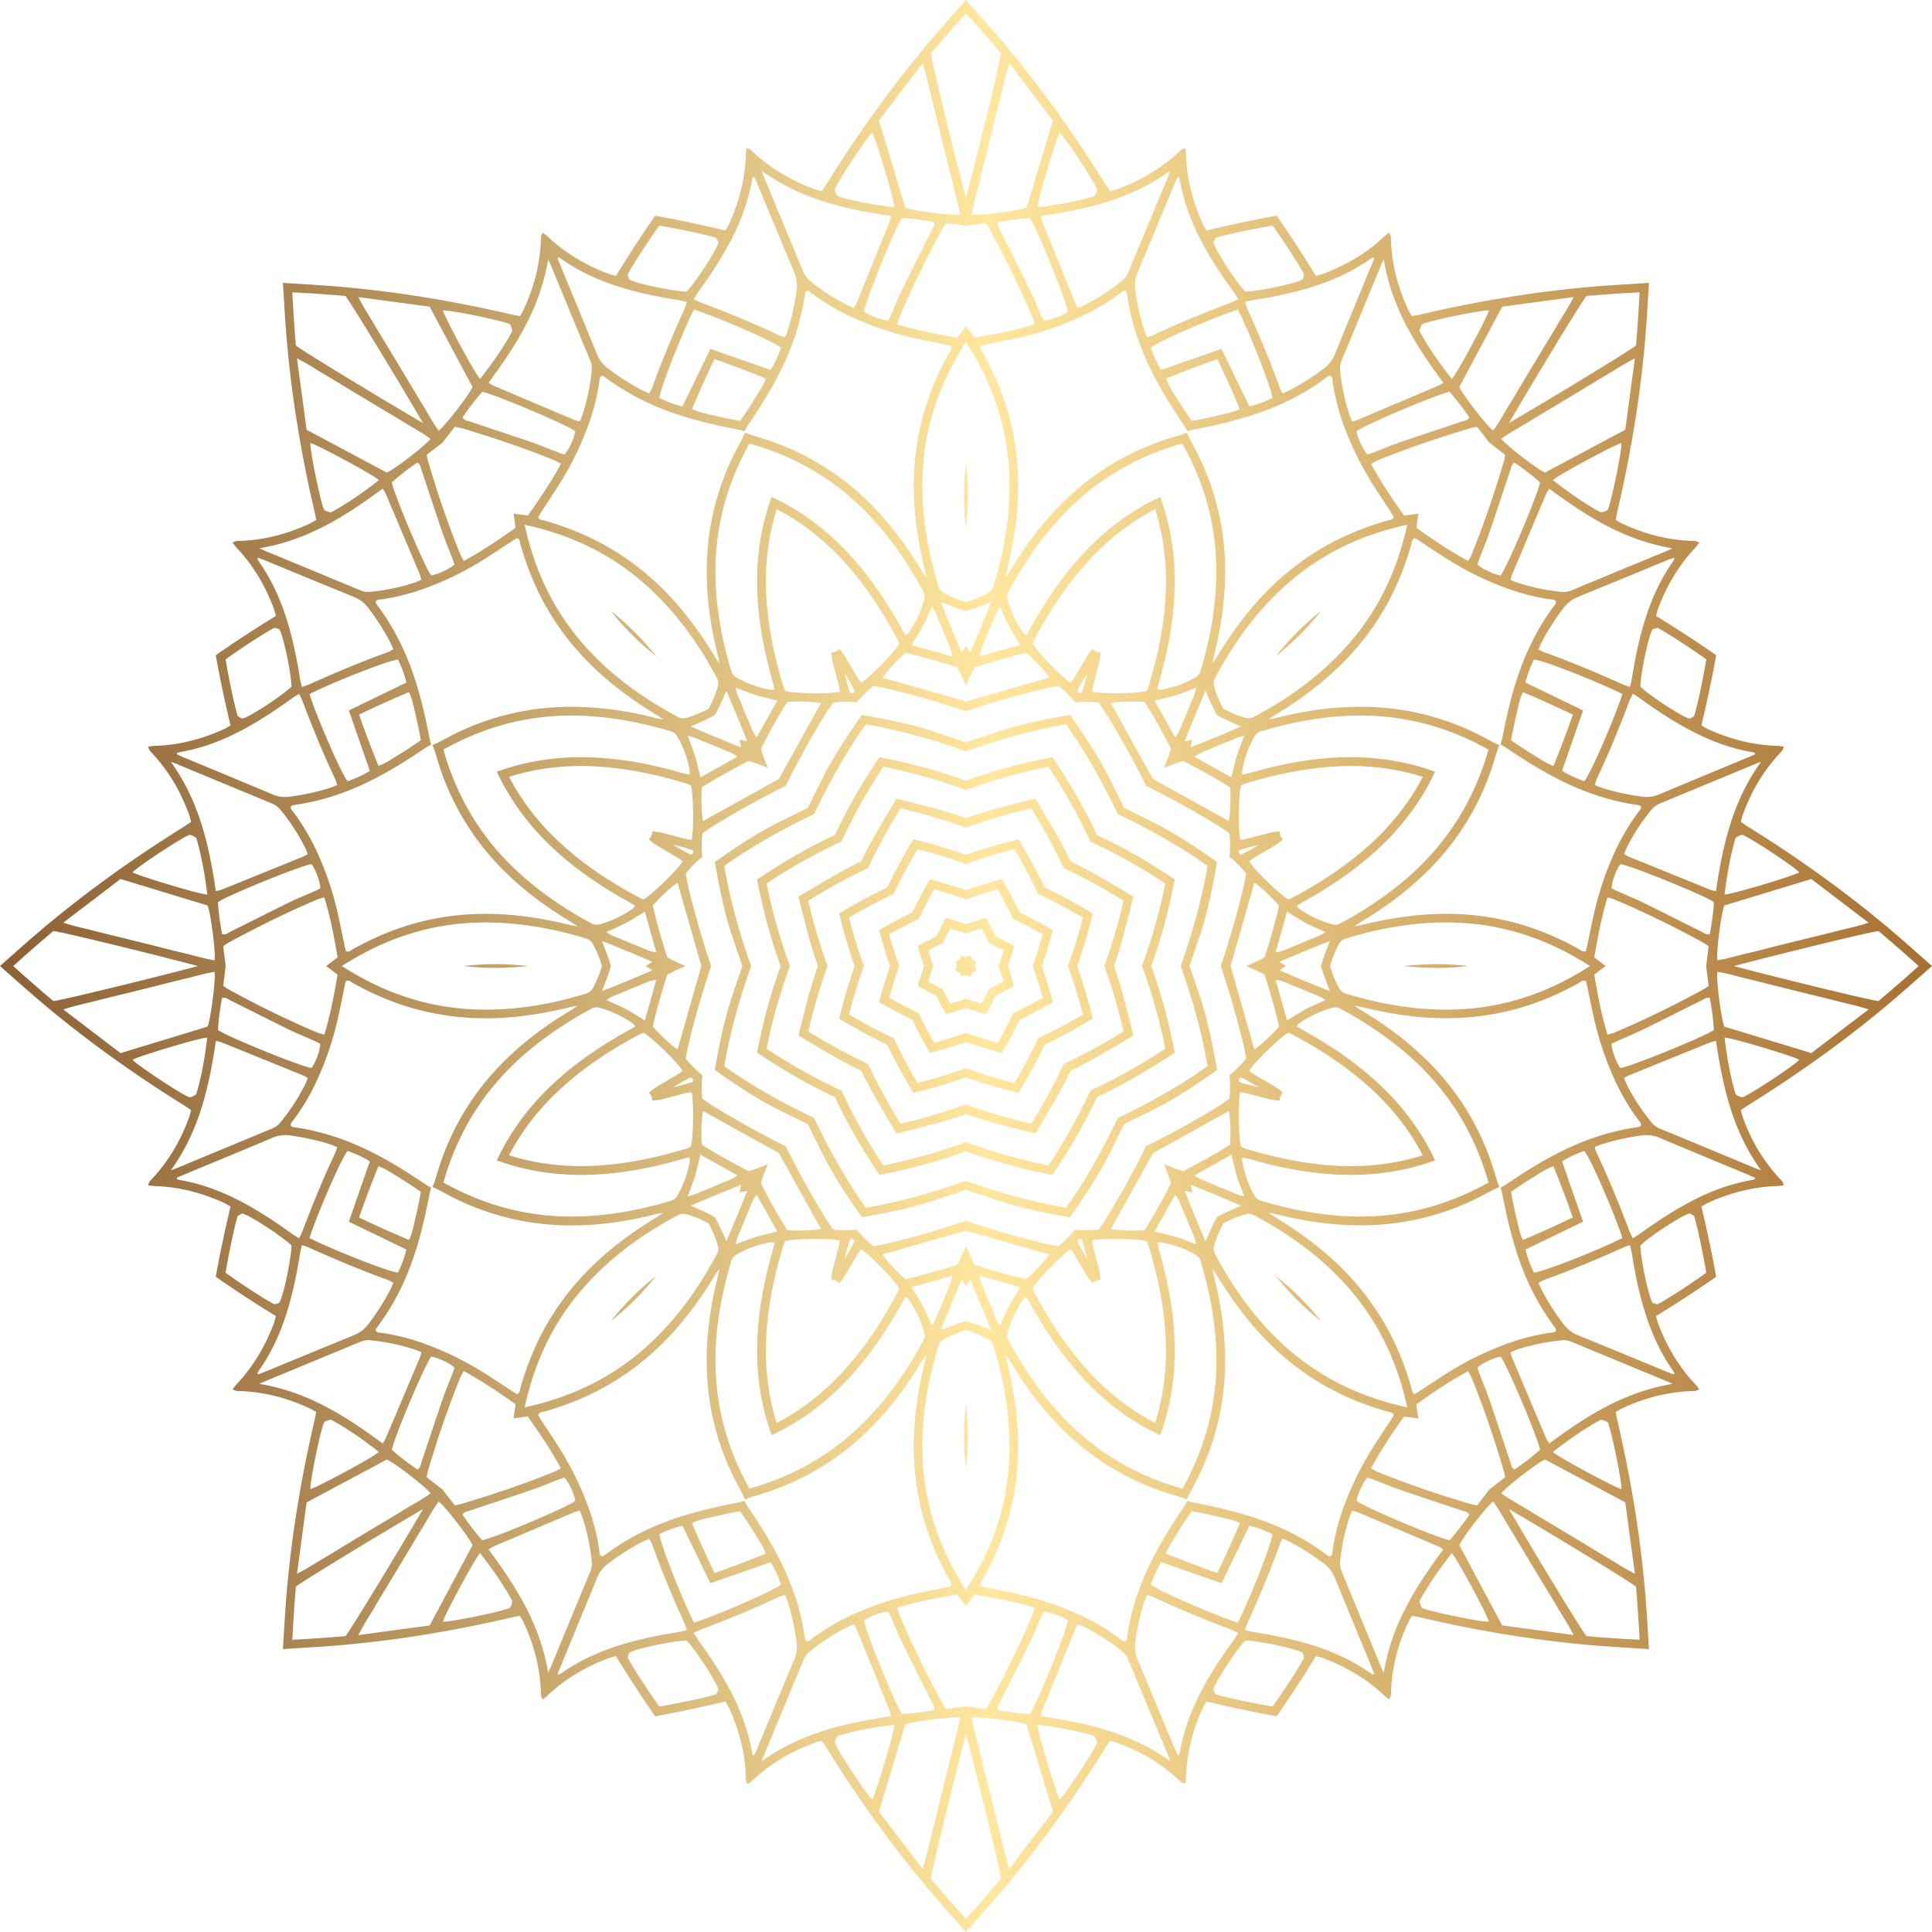 <svg width="194" height="194" fill="none" xmlns="http://www.w3.org/2000/svg"><path d="M65.786 21.659c2.359.429 4.709.926 7.055 1.485.153-.27.293-.474.39-.692.988-2.194 1.59-4.482 1.664-6.897.006-.211.045-.429.068-.666.374.049.543.27.735.452 1.794 1.65 3.86 2.847 6.148 3.666.208.074.426.117.673.185.175-.26.335-.471.474-.699C86.51 12.838 90.406 7.47 94.81 2.47c.728-.825 1.456-1.644 2.183-2.47l2.181 2.47c4.407 4.999 8.3 10.368 11.816 16.023.143.228.303.439.475.699.25-.068.465-.11.673-.185 2.291-.82 4.358-2.015 6.151-3.666.192-.18.361-.403.735-.452.026.237.065.455.068.666.075 2.418.673 4.703 1.661 6.897.101.218.237.422.39.692 2.343-.562 4.696-1.06 7.055-1.485a130.14 130.14 0 013.936 6.042c.302-.085.539-.134.767-.218 2.248-.852 4.296-2.041 6.051-3.699.159-.146.334-.276.523-.422.234.296.192.575.201.835.101 2.438.715 4.745 1.755 6.94.094.2.218.386.345.607.308-.059.572-.1.832-.16 6.483-1.51 13.038-2.554 19.68-2.973 1.099-.068 2.194-.137 3.289-.208-.068 1.095-.133 2.197-.201 3.289-.419 6.65-1.466 13.202-2.974 19.683-.062.26-.104.53-.159.832.218.127.403.253.601.347 2.2 1.037 4.508 1.655 6.942 1.756.263.01.539-.033.841.195-.152.188-.276.37-.422.523-1.654 1.761-2.85 3.803-3.702 6.052-.084.227-.133.47-.217.767a123.439 123.439 0 016.041 3.942c-.422 2.36-.92 4.706-1.485 7.056.27.153.478.286.699.387 2.19.988 4.481 1.592 6.892 1.66.218.01.429.05.673.075-.049.377-.276.54-.448.732-1.654 1.797-2.85 3.86-3.669 6.152-.075.208-.117.43-.186.673.26.175.475.338.706.478 5.648 3.516 11.023 7.41 16.021 11.817.819.725 1.645 1.453 2.47 2.184-.825.725-1.651 1.456-2.47 2.178-4.998 4.407-10.373 8.301-16.021 11.817-.228.137-.446.296-.706.478.069.244.111.465.186.673.819 2.291 2.015 4.355 3.669 6.146.175.195.403.361.448.734-.244.026-.455.062-.673.069-2.411.074-4.702.676-6.892 1.667-.221.101-.429.234-.699.387a122.08 122.08 0 011.485 7.056 122.297 122.297 0 01-6.041 3.942c.084.296.133.54.217.767.852 2.249 2.048 4.29 3.702 6.052.149.153.27.335.422.523-.302.228-.578.185-.841.195-2.434.101-4.738.718-6.942 1.755-.201.094-.387.221-.601.351.052.303.094.572.159.829 1.508 6.481 2.555 13.033 2.974 19.683.068 1.095.133 2.194.201 3.289-1.095-.068-2.19-.137-3.289-.208-6.642-.419-13.197-1.459-19.68-2.974-.26-.058-.524-.101-.832-.159-.127.221-.247.406-.345.608-1.04 2.197-1.654 4.501-1.755 6.939-.009.26.033.539-.201.835-.189-.146-.364-.276-.523-.423-1.755-1.657-3.803-2.847-6.051-3.698-.228-.085-.465-.134-.767-.218a127.937 127.937 0 01-3.936 6.042 132.783 132.783 0 01-7.055-1.485c-.153.269-.293.474-.39.692-.988 2.197-1.586 4.482-1.661 6.897-.003.211-.042.429-.068.666-.377-.049-.543-.27-.735-.449-1.793-1.651-3.86-2.847-6.151-3.666-.208-.075-.423-.117-.673-.185-.176.26-.335.471-.475.699-3.516 5.655-7.409 11.024-11.816 16.023-.725.825-1.453 1.644-2.18 2.47-.728-.826-1.456-1.645-2.184-2.47-4.404-4.999-8.3-10.368-11.817-16.023-.14-.228-.299-.439-.474-.699-.247.068-.465.11-.673.185-2.288.819-4.355 2.015-6.148 3.666-.192.179-.361.403-.735.449-.023-.237-.065-.455-.068-.666-.075-2.418-.676-4.703-1.664-6.897-.097-.218-.234-.423-.39-.692a130.477 130.477 0 01-7.055 1.485 130.487 130.487 0 01-3.94-6.042c-.298.084-.538.133-.766.218-2.249.851-4.293 2.041-6.051 3.698-.156.147-.332.277-.523.423-.231-.296-.189-.575-.199-.835-.1-2.438-.718-4.746-1.755-6.939-.094-.202-.217-.387-.344-.608-.305.058-.575.101-.832.159-6.483 1.515-13.035 2.555-19.68 2.974-1.1.068-2.194.136-3.29.208.069-1.095.134-2.197.205-3.289.42-6.65 1.463-13.202 2.974-19.683.065-.26.104-.53.162-.829-.22-.127-.406-.253-.607-.351-2.197-1.037-4.505-1.654-6.939-1.755-.263-.01-.54.033-.838-.195.15-.192.273-.37.422-.523 1.654-1.762 2.847-3.803 3.702-6.052.088-.227.133-.471.218-.767a123.209 123.209 0 01-6.042-3.942c.426-2.36.923-4.706 1.485-7.056-.27-.153-.474-.286-.695-.387-2.194-.988-4.482-1.593-6.896-1.667-.215-.007-.43-.043-.67-.069.05-.377.277-.539.452-.734 1.651-1.794 2.847-3.855 3.666-6.146.075-.208.117-.429.185-.673-.257-.179-.474-.338-.702-.478-5.651-3.516-11.023-7.41-16.021-11.817C1.644 98.456.822 97.728 0 97.003c.822-.731 1.644-1.46 2.467-2.184 4.998-4.407 10.37-8.3 16.021-11.817.228-.137.445-.302.702-.478-.065-.244-.11-.465-.185-.673-.82-2.291-2.015-4.355-3.666-6.152-.175-.192-.403-.355-.452-.732.24-.026.455-.061.67-.074 2.414-.069 4.702-.673 6.896-1.661.22-.1.426-.234.695-.387-.562-2.35-1.06-4.696-1.485-7.056a125.946 125.946 0 016.041-3.942c-.08-.296-.13-.54-.217-.767-.852-2.25-2.044-4.29-3.702-6.052-.15-.153-.273-.335-.422-.523.299-.228.575-.186.838-.195 2.434-.101 4.742-.719 6.939-1.756.201-.094.386-.22.607-.347-.058-.303-.097-.572-.162-.832-1.511-6.481-2.551-13.033-2.974-19.683-.068-1.095-.133-2.194-.204-3.29 1.098.07 2.193.137 3.288.209 6.646.42 13.201 1.46 19.681 2.974.26.058.527.1.832.159.123-.221.25-.406.345-.608 1.04-2.194 1.654-4.501 1.754-6.939.01-.26-.032-.54.199-.835.191.146.367.276.523.422 1.758 1.658 3.802 2.848 6.051 3.699.227.084.468.133.767.218a132.949 132.949 0 013.939-6.042zm9.021 21.779c.221.09.393.16.572.218.627.201 1.261.38 1.882.591 3.903 1.343 7.305 3.49 10.21 6.416 1.99 2.005 3.66 4.264 5.1 6.692.14.228.302.445.454.673l.02.042-.026-.036c-.046-.243-.078-.49-.137-.731-.49-2.009-.86-4.03-1.026-6.094-.277-3.331.006-6.608.932-9.822.598-2.08 1.456-4.046 2.506-5.935.114-.204.335-.386.208-.708-.137-.033-.286-.078-.436-.11-1.043-.218-2.086-.423-3.126-.657a31.63 31.63 0 01-6.799-2.324 22.428 22.428 0 01-3.545-2.139c-.189-.136-.351-.37-.624-.302-.049.059-.091.091-.104.127-.03.11-.049.22-.065.331-.348 2.444-1.098 4.762-2.148 6.995-.988 2.096-2.213 4.053-3.503 5.973-.134.195-.247.403-.397.663-.29-.074-.517-.143-.744-.185-2.272-.445-4.52-.962-6.704-1.752-2.317-.832-4.485-1.94-6.461-3.422-.091-.065-.182-.133-.28-.185-.032-.02-.087-.017-.162-.02-.24.15-.192.423-.23.657a21.647 21.647 0 01-.998 4.014 31.528 31.528 0 01-3.163 6.454c-.571.9-1.166 1.781-1.748 2.678-.084.127-.156.264-.227.387.133.319.422.286.646.348 2.077.598 4.076 1.381 5.97 2.428 2.928 1.618 5.444 3.734 7.605 6.286 1.335 1.582 2.509 3.27 3.578 5.034.127.211.28.413.419.614l.007.05-.02-.043c-.049-.27-.091-.54-.156-.8-.692-2.736-1.111-5.512-1.121-8.336-.016-4.125.87-8.05 2.68-11.76.29-.59.612-1.163.914-1.744.081-.176.153-.345.247-.566zm44.37 0c.094.22.169.39.253.559.302.582.624 1.154.91 1.745a26.148 26.148 0 012.681 11.76c-.01 2.824-.429 5.602-1.121 8.336-.065.26-.107.53-.153.8l-.019.042.009-.05c.143-.2.293-.402.42-.614 1.072-1.767 2.242-3.454 3.581-5.034 2.164-2.551 4.676-4.664 7.604-6.286 1.895-1.046 3.894-1.83 5.974-2.427.221-.062.507-.033.646-.348-.074-.124-.143-.26-.227-.387-.582-.894-1.18-1.778-1.752-2.678a31.726 31.726 0 01-3.162-6.455 21.934 21.934 0 01-.994-4.014c-.036-.234.009-.507-.234-.656-.075.006-.127 0-.166.02-.094.051-.192.123-.279.184-1.973 1.482-4.141 2.59-6.458 3.423-2.184.786-4.433 1.306-6.707 1.752-.228.042-.455.11-.748.185a9.655 9.655 0 00-.396-.663c-1.291-1.921-2.512-3.877-3.504-5.974-1.053-2.233-1.797-4.55-2.148-6.994a2.438 2.438 0 00-.068-.332c-.01-.035-.052-.068-.101-.126-.273-.069-.438.162-.624.302a22.403 22.403 0 01-3.548 2.139 31.673 31.673 0 01-6.796 2.323c-1.043.234-2.086.44-3.13.657-.149.032-.298.078-.432.11-.126.322.095.504.208.709 1.05 1.888 1.911 3.858 2.509 5.935.926 3.217 1.206 6.49.93 9.822-.169 2.063-.537 4.085-1.031 6.093-.058.238-.094.488-.136.732l-.026.035.02-.042c.152-.227.318-.445.454-.673 1.443-2.427 3.111-4.686 5.099-6.691 2.906-2.926 6.312-5.074 10.215-6.416.617-.212 1.254-.394 1.878-.592.179-.052.348-.123.569-.211zm31.376 31.38c-.084.22-.159.396-.217.572-.202.624-.377 1.258-.592 1.882a26.177 26.177 0 01-6.415 10.208c-2.005 1.99-4.264 3.657-6.685 5.1-.234.143-.448.302-.672.455l-.049.02.036-.027c.25-.048.49-.078.734-.136 2.005-.497 4.03-.861 6.087-1.03 3.331-.277 6.607.006 9.821.93 2.08.6 4.046 1.458 5.934 2.505.208.117.393.338.708.211.036-.136.078-.286.111-.432.221-1.043.422-2.09.656-3.127.524-2.353 1.284-4.628 2.327-6.802a21.928 21.928 0 012.135-3.543c.137-.192.364-.354.296-.624-.058-.052-.091-.094-.127-.107a2.888 2.888 0 00-.334-.062c-2.438-.354-4.761-1.102-6.987-2.152-2.1-.984-4.056-2.21-5.977-3.503-.195-.133-.403-.244-.656-.397.074-.292.136-.513.185-.747.445-2.269.962-4.524 1.745-6.702.835-2.317 1.947-4.485 3.422-6.464.068-.091.133-.186.189-.28.016-.036.009-.084.016-.166-.143-.237-.423-.195-.65-.227a22.151 22.151 0 01-4.02-1.001 31.193 31.193 0 01-6.454-3.163c-.9-.572-1.781-1.163-2.672-1.745-.133-.084-.269-.16-.39-.234-.311.137-.286.43-.347.65-.592 2.08-1.381 4.079-2.428 5.974-1.618 2.925-3.734 5.444-6.282 7.602-1.576 1.339-3.269 2.512-5.034 3.582-.211.126-.406.279-.614.422l-.049.006.049-.016c.263-.052.533-.09.8-.159 2.733-.692 5.505-1.111 8.332-1.121 4.127-.016 8.05.87 11.758 2.681.591.293 1.163.614 1.752.91.168.088.344.16.558.257zm0 44.377c-.217.094-.39.169-.555.254-.588.295-1.16.617-1.752.91-3.708 1.81-7.634 2.697-11.758 2.681-2.824-.01-5.596-.429-8.332-1.121-.263-.069-.533-.104-.8-.16l-.048-.016.048.007c.208.143.403.295.615.422 1.767 1.07 3.461 2.243 5.034 3.582 2.547 2.158 4.663 4.677 6.281 7.602 1.047 1.895 1.837 3.894 2.428 5.974.065.221.036.513.348.65.123-.075.26-.147.39-.234.89-.582 1.771-1.174 2.671-1.746a31.051 31.051 0 016.454-3.162 22.134 22.134 0 014.02-1.001c.228-.033.507.01.65-.228-.006-.078 0-.126-.016-.162a2.447 2.447 0 00-.189-.28c-1.475-1.979-2.586-4.147-3.422-6.464-.783-2.178-1.3-4.433-1.745-6.702-.049-.231-.11-.455-.185-.747.253-.153.461-.264.656-.397 1.921-1.29 3.877-2.519 5.977-3.504 2.226-1.053 4.549-1.797 6.987-2.151.11-.016.221-.036.335-.065.035-.01.068-.052.126-.101.069-.276-.159-.439-.295-.63a21.609 21.609 0 01-2.136-3.546 31.453 31.453 0 01-2.326-6.803c-.234-1.037-.433-2.083-.657-3.126-.032-.15-.075-.296-.11-.436-.319-.127-.504.094-.709.211-1.888 1.047-3.854 1.905-5.934 2.506-3.214.92-6.49 1.206-9.821.93-2.057-.169-4.082-.54-6.087-1.031-.243-.058-.487-.091-.734-.136l-.036-.026.049.019c.224.153.439.312.673.455 2.421 1.443 4.679 3.111 6.684 5.1a26.2 26.2 0 016.416 10.209c.217.624.389 1.257.591 1.881.055.186.13.358.214.582zm-31.376 31.38a8.53 8.53 0 00-.572-.218c-.624-.201-1.258-.38-1.879-.591a26.313 26.313 0 01-10.214-6.416c-1.989-2.005-3.656-4.264-5.099-6.692-.136-.227-.302-.448-.455-.673l-.019-.042.026.036c.045.244.078.494.136.731.494 2.009.858 4.03 1.03 6.094.277 3.331-.006 6.608-.929 9.822-.598 2.08-1.456 4.046-2.509 5.935-.114.208-.335.386-.208.708.133.033.283.078.432.111 1.044.217 2.087.422 3.13.656a31.33 31.33 0 016.795 2.324 22.15 22.15 0 013.549 2.139c.185.136.351.37.624.302.049-.059.091-.091.101-.127.032-.11.052-.221.068-.331.348-2.444 1.095-4.762 2.148-6.995.988-2.096 2.21-4.053 3.503-5.973.134-.195.251-.403.397-.66.292.075.517.143.747.185 2.275.445 4.524.962 6.708 1.752 2.317.832 4.485 1.94 6.457 3.422.091.065.185.134.28.186.035.019.091.009.165.019.244-.146.196-.422.235-.657a21.76 21.76 0 01.994-4.013 31.72 31.72 0 013.162-6.455c.572-.9 1.17-1.781 1.752-2.675.084-.127.152-.267.227-.387-.136-.318-.422-.286-.647-.348-2.08-.598-4.078-1.381-5.973-2.427-2.931-1.619-5.443-3.735-7.604-6.286-1.339-1.583-2.509-3.27-3.582-5.035-.126-.211-.276-.412-.419-.614l-.01-.045.02.042c.049.27.091.539.153.799.692 2.737 1.111 5.513 1.121 8.337a26.242 26.242 0 01-2.681 11.759c-.286.591-.608 1.164-.91 1.752-.081.156-.153.325-.25.549zm-44.37 0c-.094-.221-.166-.39-.25-.556-.302-.588-.624-1.157-.913-1.752-1.81-3.708-2.698-7.634-2.681-11.758.01-2.825.429-5.604 1.12-8.337.066-.26.108-.53.157-.8l.02-.042-.007.046c-.14.201-.293.403-.42.614-1.072 1.768-2.242 3.455-3.578 5.034-2.164 2.552-4.68 4.668-7.604 6.286-1.895 1.047-3.893 1.83-5.97 2.428-.224.062-.513.032-.647.348.072.12.143.26.228.387.582.893 1.176 1.777 1.748 2.674a31.39 31.39 0 013.162 6.455c.462 1.307.79 2.646.998 4.014.036.234-.01.507.23.657.079-.01.13 0 .163-.02.098-.052.192-.123.28-.185 1.976-1.482 4.143-2.591 6.46-3.423 2.184-.786 4.433-1.306 6.705-1.751.23-.043.458-.111.744-.186.153.26.266.465.396.66 1.29 1.921 2.516 3.877 3.504 5.974 1.05 2.233 1.8 4.55 2.148 6.994.02.111.039.221.065.332.01.035.052.068.104.126.273.069.435-.162.624-.302a22.64 22.64 0 013.545-2.138 31.62 31.62 0 016.799-2.324c1.04-.234 2.083-.439 3.126-.657.15-.032.3-.078.436-.11.126-.322-.095-.504-.208-.709-1.053-1.888-1.911-3.855-2.506-5.935-.926-3.217-1.209-6.49-.933-9.821.17-2.064.536-4.086 1.027-6.094.062-.238.091-.488.137-.732l.026-.035-.02.042c-.15.221-.315.445-.455.673-1.44 2.427-3.11 4.686-5.099 6.692-2.905 2.925-6.308 5.073-10.21 6.415-.621.212-1.255.39-1.882.592-.176.065-.345.133-.569.224zm-31.373-31.38c.084-.221.156-.396.214-.572.201-.624.38-1.258.591-1.882a26.306 26.306 0 016.416-10.208c2.005-1.989 4.263-3.657 6.688-5.1.234-.143.448-.302.672-.455l.046-.019-.036.026c-.247.048-.49.078-.731.136-2.005.491-4.03.861-6.09 1.03-3.334.277-6.607-.009-9.824-.929-2.08-.601-4.046-1.46-5.934-2.506-.205-.117-.39-.338-.706-.211-.035.136-.08.286-.113.435-.218 1.044-.423 2.09-.657 3.127a31.414 31.414 0 01-2.323 6.802 22.062 22.062 0 01-2.139 3.546c-.136.189-.364.355-.299.631.059.049.091.091.13.101.11.026.221.048.332.065 2.444.354 4.76 1.101 6.99 2.151 2.096.985 4.056 2.21 5.973 3.504.195.133.403.244.66.396-.075.293-.14.514-.185.748-.446 2.268-.962 4.524-1.746 6.702-.831 2.317-1.946 4.485-3.425 6.464a2.312 2.312 0 00-.188.28c-.02.035-.01.084-.02.162.146.237.423.195.653.228a22.08 22.08 0 014.017 1.001 31.157 31.157 0 016.454 3.162c.897.572 1.781 1.164 2.672 1.745.13.085.266.16.39.234.315-.136.289-.429.35-.65.592-2.08 1.378-4.079 2.425-5.973 1.621-2.925 3.737-5.444 6.285-7.602 1.58-1.339 3.27-2.513 5.034-3.582.211-.127.41-.28.617-.423l.046-.006-.046.016c-.266.052-.536.091-.8.159-2.735.693-5.508 1.112-8.332 1.122a26.277 26.277 0 01-11.757-2.682c-.592-.292-1.164-.614-1.749-.91a5.66 5.66 0 00-.555-.263zm0-44.377c.217-.094.39-.17.555-.254.585-.295 1.16-.617 1.749-.91 3.708-1.81 7.633-2.697 11.757-2.681 2.825.01 5.6.429 8.333 1.121.26.069.533.108.8.16l.045.016-.046-.007c-.208-.143-.403-.296-.617-.422-1.765-1.07-3.455-2.243-5.034-3.582-2.548-2.158-4.667-4.677-6.285-7.602-1.047-1.895-1.83-3.894-2.425-5.974-.064-.22-.035-.513-.35-.65-.124.075-.26.15-.39.234-.89.582-1.775 1.174-2.672 1.746a31.192 31.192 0 01-6.454 3.162c-1.306.462-2.648.79-4.017 1.001-.23.033-.507-.01-.653.228.007.078-.003.126.02.165.055.095.12.189.188.28 1.479 1.98 2.59 4.147 3.425 6.464.784 2.178 1.3 4.433 1.746 6.702.045.234.11.455.185.748-.257.152-.462.263-.66.396-1.917 1.29-3.877 2.519-5.973 3.504-2.23 1.053-4.547 1.797-6.99 2.151-.11.017-.221.036-.332.062-.039.01-.071.052-.13.107-.065.27.163.433.3.624a22.167 22.167 0 012.137 3.543 31.252 31.252 0 012.324 6.802c.234 1.037.436 2.084.657 3.127.032.146.078.296.113.432.319.127.504-.094.706-.21 1.888-1.047 3.854-1.905 5.934-2.507 3.217-.926 6.49-1.206 9.824-.93 2.063.17 4.085.534 6.09 1.031.24.059.487.091.731.137l.036.026-.046-.02c-.22-.153-.438-.312-.672-.455-2.425-1.443-4.683-3.11-6.688-5.1a26.238 26.238 0 01-6.416-10.208c-.214-.624-.39-1.258-.59-1.882-.06-.179-.13-.354-.215-.575zm73.071-24.922c1.16 3.188 1.625 6.591 1.401 10.199-.176 2.84-.725 5.62-1.514 8.346-.075.254-.127.507-.195.8.175.016.263.042.347.032a10.538 10.538 0 003.507-1.254c.27-.153.432-.387.513-.686.127-.455.27-.91.387-1.375.845-3.244 1.323-6.533 1.154-9.893-.205-4.141-1.381-7.966-3.38-11.532-3.936 1.105-7.475 2.984-10.549 5.76-2.493 2.258-4.485 4.92-6.184 7.813-.238.413-.462.832-.699 1.244-.149.27-.201.55-.12.852a10.53 10.53 0 001.595 3.364c.049.068.134.11.264.227.159-.253.302-.477.429-.705 1.374-2.493 2.947-4.84 4.835-6.978 2.399-2.707 5.132-4.78 8.209-6.214zm27.598 27.597c-1.44 3.074-3.513 5.808-6.221 8.2-2.131 1.888-4.484 3.464-6.977 4.836-.227.127-.445.27-.699.429.111.136.153.218.221.27a10.605 10.605 0 003.364 1.592c.302.078.582.033.851-.123.413-.234.836-.455 1.248-.699 2.889-1.697 5.548-3.686 7.806-6.185 2.782-3.075 4.654-6.607 5.766-10.543-3.566-2-7.397-3.179-11.531-3.387-3.363-.166-6.655.306-9.895 1.154-.462.123-.914.26-1.375.387-.296.084-.53.243-.689.52a10.523 10.523 0 00-1.248 3.5c-.016.084.01.175.026.348.293-.069.549-.12.799-.189 2.734-.793 5.506-1.345 8.352-1.518 3.611-.22 7.007.244 10.202 1.408zm0 39.024c-3.195 1.164-6.591 1.628-10.198 1.407-2.847-.175-5.619-.724-8.352-1.517-.251-.069-.507-.124-.8-.192-.016.175-.042.263-.026.351a10.522 10.522 0 001.248 3.5c.159.276.39.436.689.52.462.127.917.263 1.375.387 3.243.845 6.532 1.316 9.895 1.154 4.137-.208 7.966-1.382 11.531-3.387-1.112-3.936-2.984-7.469-5.765-10.543-2.259-2.496-4.921-4.485-7.806-6.185-.413-.244-.836-.465-1.248-.699a1.085 1.085 0 00-.852-.12 10.588 10.588 0 00-3.363 1.592c-.069.052-.111.133-.221.27.253.159.471.302.698.429 2.493 1.368 4.846 2.948 6.978 4.83 2.704 2.395 4.777 5.128 6.217 8.203zm-27.598 27.597c-3.077-1.433-5.814-3.507-8.202-6.214-1.888-2.139-3.461-4.486-4.836-6.978-.127-.228-.27-.449-.429-.702-.133.117-.218.159-.263.227a10.593 10.593 0 00-1.596 3.364 1.09 1.09 0 00.12.851c.238.413.462.832.699 1.245 1.697 2.893 3.692 5.555 6.185 7.814 3.074 2.778 6.61 4.654 10.548 5.759 1.999-3.566 3.175-7.391 3.38-11.532.169-3.357-.305-6.649-1.153-9.893-.117-.465-.26-.92-.387-1.375a1.054 1.054 0 00-.514-.686 10.565 10.565 0 00-3.506-1.254c-.085-.01-.176.016-.348.032.068.29.12.546.195.8.787 2.73 1.339 5.506 1.514 8.346.218 3.605-.247 7.007-1.407 10.196zm-39.023 0c-1.16-3.192-1.628-6.591-1.404-10.199.175-2.841.728-5.62 1.514-8.346.075-.254.124-.507.195-.8-.178-.016-.266-.042-.348-.032a10.41 10.41 0 00-3.503 1.254c-.273.153-.435.387-.52.686-.126.455-.266.91-.386 1.375-.846 3.243-1.32 6.532-1.15 9.893.204 4.141 1.38 7.966 3.379 11.532 3.935-1.106 7.471-2.984 10.545-5.76 2.493-2.259 4.485-4.92 6.185-7.813.24-.413.461-.832.698-1.245.153-.27.202-.549.12-.851a10.46 10.46 0 00-1.592-3.364c-.052-.068-.133-.111-.266-.228-.156.254-.302.478-.43.702-1.37 2.493-2.947 4.84-4.832 6.978-2.395 2.711-5.131 4.785-8.205 6.218zm-27.594-27.597c1.436-3.075 3.51-5.808 6.217-8.203 2.135-1.882 4.488-3.462 6.977-4.83.227-.127.448-.27.702-.429-.114-.137-.156-.218-.224-.27a10.554 10.554 0 00-3.364-1.592 1.09 1.09 0 00-.848.12c-.416.234-.835.455-1.248.699-2.89 1.696-5.55 3.685-7.81 6.185-2.778 3.074-4.653 6.607-5.761 10.543 3.565 2.005 7.393 3.179 11.53 3.387 3.36.165 6.652-.306 9.896-1.154.461-.12.916-.26 1.374-.387.296-.084.53-.244.686-.52a10.456 10.456 0 001.251-3.5c.013-.085-.013-.176-.029-.351-.292.068-.546.123-.8.192-2.733.793-5.505 1.342-8.348 1.517-3.61.221-7.01-.243-10.201-1.407zm0-39.024c3.191-1.164 6.59-1.629 10.198-1.408 2.843.176 5.618.725 8.348 1.518.25.069.507.12.8.189.016-.176.042-.264.029-.348a10.436 10.436 0 00-1.251-3.5c-.156-.277-.39-.436-.686-.52-.458-.127-.916-.264-1.375-.387-3.243-.845-6.535-1.317-9.895-1.154-4.137.208-7.965 1.388-11.53 3.387 1.108 3.936 2.983 7.469 5.761 10.543 2.259 2.496 4.92 4.485 7.81 6.185.412.244.832.465 1.248.699.266.153.546.201.848.123a10.565 10.565 0 003.363-1.592c.069-.052.11-.133.225-.27-.254-.16-.475-.302-.702-.429-2.49-1.368-4.843-2.945-6.978-4.836-2.703-2.392-4.777-5.126-6.213-8.2zm27.594-27.597c3.077 1.433 5.81 3.507 8.202 6.214 1.885 2.136 3.458 4.485 4.833 6.978.126.228.273.449.429.706.133-.117.217-.16.266-.228a10.599 10.599 0 001.593-3.364 1.088 1.088 0 00-.12-.852c-.235-.412-.459-.831-.7-1.244-1.696-2.893-3.688-5.555-6.184-7.814-3.074-2.778-6.61-4.654-10.545-5.759-1.999 3.566-3.175 7.391-3.38 11.532-.17 3.357.305 6.65 1.15 9.893.12.465.26.92.387 1.375.081.302.247.533.52.686a10.497 10.497 0 003.503 1.254c.081.01.172-.016.348-.032-.072-.29-.12-.546-.195-.8-.787-2.73-1.339-5.506-1.514-8.346-.221-3.608.246-7.01 1.407-10.2zm32.589 15.542c.136.026.279.052.448.078-.049.344-.058.614-.12.868-.202.816-.423 1.625-.631 2.437-.048.212-.068.43-.1.634.988.244 4.744.179 5.485-.084.052-.134.124-.27.169-.423.917-2.977 1.551-6.016 1.72-9.136.165-3.02-.176-5.918-1.047-8.688-2.571 1.34-4.862 3.147-6.883 5.402-2.083 2.327-3.783 4.924-5.242 7.68-.075.137-.127.286-.179.413.338.715 2.948 3.413 3.819 3.94.12-.17.263-.339.377-.524.429-.718.845-1.45 1.28-2.165.137-.227.319-.422.53-.699.133.101.257.186.374.267zm18.485 18.493c.084.117.165.234.26.37-.27.212-.472.397-.693.53-.718.44-1.449.852-2.167 1.281-.186.11-.355.254-.524.377.53.878 3.231 3.487 3.939 3.819.127-.052.28-.104.419-.179 2.756-1.46 5.35-3.152 7.677-5.242 2.252-2.022 4.062-4.307 5.401-6.88-2.766-.875-5.658-1.213-8.684-1.047-3.12.175-6.152.809-9.135 1.722-.149.043-.292.117-.422.17-.26.74-.329 4.491-.085 5.486.211-.036.429-.052.634-.108.815-.208 1.625-.429 2.437-.63.254-.059.523-.075.868-.117.026.162.055.305.075.448zm0 26.147c-.023.143-.049.287-.078.449-.345-.042-.615-.058-.868-.117-.816-.202-1.625-.422-2.437-.63-.208-.052-.423-.069-.634-.105-.244.995-.176 4.746.084 5.487.134.052.277.126.423.169 2.983.916 6.015 1.55 9.135 1.726 3.026.162 5.918-.176 8.683-1.047-1.338-2.577-3.145-4.862-5.401-6.881-2.327-2.089-4.92-3.783-7.676-5.242-.136-.075-.292-.127-.419-.179-.708.335-3.412 2.942-3.939 3.813.169.126.338.269.523.377.719.432 1.45.845 2.168 1.283.221.134.423.319.692.53-.091.137-.172.25-.256.367zm-18.485 18.494c-.117.078-.238.165-.377.26-.212-.277-.39-.472-.53-.699-.432-.715-.851-1.443-1.28-2.165-.111-.185-.254-.354-.377-.523-.875.53-3.481 3.227-3.819 3.939.052.127.107.277.179.413 1.459 2.756 3.159 5.353 5.242 7.68 2.021 2.252 4.312 4.063 6.883 5.402.871-2.766 1.212-5.665 1.046-8.688-.169-3.12-.802-6.159-1.719-9.136-.049-.153-.117-.296-.169-.422-.741-.264-4.494-.329-5.486-.085.033.205.052.423.101.634.205.816.429 1.625.631 2.437.061.254.074.524.12.868-.166.033-.309.059-.445.085zm-26.151 0c-.14-.026-.28-.052-.449-.078.046-.345.055-.615.117-.868.202-.816.423-1.625.63-2.438.052-.211.069-.429.105-.633-.992-.244-4.745-.179-5.486.084-.052.127-.12.27-.17.423-.916 2.977-1.55 6.016-1.722 9.136-.165 3.019.176 5.918 1.047 8.687 2.574-1.339 4.865-3.149 6.883-5.401 2.086-2.328 3.783-4.924 5.242-7.68.071-.137.123-.286.179-.413-.338-.715-2.948-3.413-3.819-3.939-.123.169-.266.338-.377.523-.432.718-.845 1.449-1.28 2.164-.137.228-.319.423-.53.699a14.204 14.204 0 00-.37-.266zm-18.492-18.494l-.26-.37c.276-.211.471-.397.696-.53.715-.439 1.446-.851 2.164-1.284.188-.107.354-.25.523-.377-.53-.871-3.23-3.48-3.939-3.812-.13.052-.279.107-.415.179-2.756 1.459-5.35 3.152-7.677 5.242-2.252 2.022-4.062 4.307-5.4 6.881 2.765.874 5.66 1.212 8.683 1.046 3.12-.175 6.155-.809 9.135-1.726.15-.042.293-.117.422-.169.26-.741.329-4.491.085-5.486-.205.036-.426.052-.634.104-.816.208-1.625.429-2.437.631-.254.058-.523.074-.868.117-.026-.16-.052-.303-.078-.446zm0-26.147c.023-.143.052-.286.078-.448.345.042.614.058.868.117.816.201 1.625.422 2.437.63.208.052.43.069.634.108.244-.995.179-4.746-.084-5.487-.13-.052-.273-.126-.423-.169-2.98-.913-6.015-1.55-9.135-1.722-3.022-.166-5.918.175-8.684 1.046 1.34 2.578 3.146 4.862 5.401 6.88 2.327 2.09 4.92 3.784 7.676 5.243.137.075.29.127.416.179.709-.335 3.41-2.941 3.94-3.819-.17-.12-.336-.263-.524-.377-.718-.429-1.45-.842-2.164-1.28-.225-.134-.42-.319-.696-.53.098-.137.179-.254.26-.37zM83.92 65.438c.12-.078.234-.166.373-.26.211.276.393.471.53.699.436.715.848 1.443 1.28 2.164.11.186.25.355.377.524.871-.53 3.48-3.228 3.819-3.94-.055-.126-.107-.276-.179-.412-1.459-2.756-3.155-5.353-5.242-7.68-2.021-2.253-4.312-4.063-6.883-5.402-.87 2.766-1.212 5.665-1.046 8.688.172 3.12.806 6.155 1.722 9.136.049.152.117.289.17.422.74.267 4.494.328 5.485.085-.033-.208-.049-.423-.104-.634-.208-.816-.43-1.625-.63-2.438-.062-.253-.072-.523-.118-.868.163-.032.306-.058.446-.084zm24.419 4.173c.091-.01.178-.016.269-.026.238-.656.403-1.323.572-1.999-.36.592-.721 1.187-1.014 1.82.059.069.114.137.173.205zm16.05 16.046l.205.176c.631-.293 1.222-.65 1.813-1.011-.672.165-1.342.328-1.998.565-.007.088-.016.179-.02.27zm0 22.699c.007.091.017.179.02.27.656.237 1.329.403 1.998.565-.591-.361-1.186-.718-1.813-1.011l-.205.176zm-16.05 16.043a5.612 5.612 0 00-.176.211c.296.63.657 1.215 1.014 1.813-.169-.676-.335-1.345-.572-1.998-.084-.01-.175-.013-.266-.026zm-22.69 0c-.091.009-.183.016-.27.026-.24.656-.403 1.322-.572 1.998.36-.598.718-1.186 1.014-1.813a5.586 5.586 0 00-.172-.211zM69.6 108.356l-.205-.176c-.63.293-1.222.65-1.816 1.011.675-.162 1.345-.328 1.998-.565.007-.091.013-.182.023-.27zm0-22.699l-.023-.27c-.653-.237-1.326-.403-1.998-.565.594.36 1.186.718 1.816 1.01l.205-.175zm16.047-16.046c.059-.068.114-.136.173-.208-.293-.634-.653-1.228-1.014-1.82.165.676.331 1.342.572 1.999.087.013.178.02.27.03zM96.995 1.336a142.288 142.288 0 00-3.517 4.027c.01.588 2.386 10.283 3.516 14.524 1.128-4.24 3.501-13.94 3.514-14.524a138.19 138.19 0 00-3.514-4.027zm67.641 28.02c-1.82.093-3.585.207-5.33.363-.403.42-5.58 8.957-7.78 12.754 3.799-2.207 12.33-7.378 12.752-7.788.153-1.742.264-3.51.358-5.33zm28.023 67.65a152.905 152.905 0 00-4.03-3.516c-.582.01-10.276 2.386-14.523 3.517 4.247 1.127 13.941 3.503 14.523 3.513a166.155 166.155 0 004.03-3.513zm-28.023 67.649a142.36 142.36 0 00-.361-5.334c-.422-.406-8.953-5.58-12.752-7.787 2.2 3.799 7.38 12.337 7.78 12.753 1.745.163 3.513.273 5.333.368zm-67.641 28.022a141.568 141.568 0 003.513-4.027c-.01-.588-2.386-10.283-3.514-14.525-1.127 4.242-3.503 13.94-3.516 14.525a151.066 151.066 0 003.516 4.027zm-67.642-28.022c1.82-.095 3.585-.208 5.333-.364.406-.42 5.583-8.958 7.787-12.754-3.803 2.207-12.337 7.378-12.756 7.787-.16 1.746-.27 3.511-.364 5.331zM1.33 97.007a165.67 165.67 0 004.027 3.513c.585-.01 10.279-2.386 14.523-3.513C15.635 95.874 5.937 93.5 5.356 93.49a157.883 157.883 0 00-4.027 3.517zm28.023-67.652c.094 1.82.205 3.588.36 5.334.42.406 8.954 5.58 12.756 7.787-2.203-3.8-7.38-12.334-7.786-12.754a130.418 130.418 0 00-5.33-.367zm67.642-6.685c-.663-.091-1.33-.17-1.996-.25-.136.207-.26.37-.357.545-1.58 2.903-3.049 5.867-4.332 8.919-.085.195-.13.413-.215.692 2.044.617 4.053.988 6.029 1.326.295-.387.584-.767.87-1.147.283.38.573.76.872 1.147 1.972-.338 3.984-.709 6.028-1.326-.085-.28-.133-.497-.211-.692-1.287-3.052-2.756-6.016-4.336-8.919-.094-.175-.217-.338-.36-.546-.663.082-1.33.16-1.993.25zm52.555 21.772a113.05 113.05 0 00-1.231-1.586c-.244.052-.446.075-.634.133-3.175.943-6.305 1.996-9.373 3.244-.195.085-.38.202-.64.345 1.011 1.878 2.165 3.558 3.322 5.2.487-.062.958-.133 1.429-.195-.068.465-.133.942-.195 1.423 1.635 1.157 3.319 2.318 5.2 3.322.137-.26.26-.439.338-.64 1.248-3.062 2.307-6.198 3.243-9.367.059-.192.085-.393.134-.64-.53-.42-1.06-.832-1.593-1.239zm21.771 52.565c.091-.667.169-1.333.247-1.996-.208-.143-.364-.263-.54-.36-2.908-1.584-5.872-3.05-8.924-4.333-.195-.085-.413-.127-.692-.212-.614 2.042-.988 4.053-1.329 6.026l1.147.874c-.377.28-.76.573-1.147.868.338 1.973.715 3.985 1.329 6.026.279-.085.497-.127.692-.211 3.052-1.284 6.016-2.75 8.924-4.333.176-.094.335-.217.54-.36-.078-.66-.156-1.326-.247-1.99zm-21.771 52.561c.533-.407 1.063-.819 1.586-1.232-.049-.251-.075-.446-.133-.641-.936-3.168-1.995-6.305-3.243-9.366-.078-.202-.202-.381-.338-.644-1.882 1.011-3.565 2.168-5.2 3.328.065.481.127.959.195 1.424-.471-.065-.943-.133-1.43-.195-1.157 1.638-2.311 3.321-3.321 5.2.26.143.445.26.64.344 3.068 1.249 6.197 2.302 9.372 3.244.189.059.39.078.634.133.423-.536.832-1.059 1.238-1.595zm-52.556 21.775c.663.091 1.33.169 1.993.251.14-.208.263-.371.36-.546 1.58-2.906 3.049-5.867 4.336-8.919.078-.201.126-.413.211-.692-2.041-.621-4.056-.991-6.028-1.329-.3.386-.589.767-.871 1.147-.287-.38-.576-.764-.871-1.147-1.976.338-3.985.708-6.029 1.329.085.279.13.491.215.692 1.287 3.052 2.752 6.016 4.332 8.919.094.175.217.338.357.546.67-.082 1.332-.163 1.995-.251zm-52.558-21.775c.406.536.815 1.059 1.231 1.586.247-.052.449-.075.637-.134 3.172-.942 6.305-1.995 9.37-3.243.197-.085.383-.202.643-.345-1.01-1.878-2.168-3.562-3.325-5.2-.484.062-.959.133-1.426.195.065-.465.133-.943.195-1.424-1.635-1.157-3.319-2.317-5.2-3.328-.14.264-.26.446-.341.644-1.248 3.061-2.305 6.201-3.244 9.367-.058.195-.08.393-.133.64.533.423 1.063.835 1.593 1.242zm-21.77-52.562c-.089.663-.17 1.326-.251 1.99.208.143.367.263.543.36 2.908 1.583 5.869 3.049 8.92 4.333.198.084.413.126.692.211.618-2.041.988-4.053 1.33-6.026-.387-.295-.77-.588-1.144-.867.373-.287.757-.576 1.144-.875-.338-1.973-.712-3.984-1.33-6.026-.279.085-.494.127-.692.212-3.051 1.284-6.012 2.75-8.92 4.332-.176.094-.332.218-.543.36.081.664.162 1.33.25 1.996zm21.77-52.564c-.534.407-1.06.82-1.586 1.232.048.25.074.449.133.64.939 3.17 1.995 6.306 3.243 9.367.081.202.202.38.341.64 1.882-1.004 3.565-2.164 5.2-3.321-.065-.481-.13-.959-.195-1.424.468.065.943.133 1.427.195 1.16-1.638 2.314-3.321 3.324-5.2-.26-.143-.445-.26-.643-.344-3.065-1.248-6.198-2.302-9.37-3.244-.191-.059-.393-.078-.636-.133-.42.536-.829 1.06-1.239 1.592zm29.885-2.177a39.702 39.702 0 001.586-2.425c.344-.572.747-1.115.987-1.836a116.312 116.312 0 00-5.144-1.947 113.078 113.078 0 00-2.262 5.015c.676.338 1.349.439 1.999.598.637.16 1.28.296 1.924.422.299.065.604.117.91.173zm45.344 0c.306-.052.608-.108.917-.17.64-.126 1.283-.263 1.92-.422.65-.16 1.323-.26 1.999-.598a106.08 106.08 0 00-2.265-5.015 117.663 117.663 0 00-5.142 1.947c.238.718.641 1.264.985 1.836a44.842 44.842 0 001.586 2.422zM151.73 74.33c.253.18.507.355.767.524.546.364 1.095.724 1.657 1.062.572.345 1.121.751 1.836.985.699-1.71 1.349-3.419 1.947-5.141a112.46 112.46 0 00-5.008-2.26c-.344.677-.445 1.35-.601 1.996-.159.634-.296 1.28-.423 1.928-.065.299-.123.6-.175.906zm0 45.349c.052.306.11.608.169.91.127.647.263 1.291.422 1.924.16.644.26 1.317.602 1.996a110.561 110.561 0 005.007-2.259 99.338 99.338 0 00-1.946-5.141c-.715.234-1.264.64-1.836.984a41.63 41.63 0 00-2.418 1.586zm-32.066 32.069a47.506 47.506 0 00-1.586 2.422c-.344.572-.744 1.118-.985 1.836 1.713.692 3.419 1.342 5.142 1.947a113.963 113.963 0 002.265-5.015c-.676-.338-1.349-.439-1.999-.598a39.6 39.6 0 00-2.837-.592zm-45.344 0c-.306.052-.611.104-.913.169-.644.127-1.284.264-1.924.423-.647.159-1.32.26-1.999.598.721 1.703 1.469 3.37 2.262 5.015a117.28 117.28 0 005.144-1.947c-.237-.718-.643-1.264-.988-1.836a52.776 52.776 0 00-1.06-1.661 21.43 21.43 0 00-.522-.761zm-32.06-32.069c-.256-.178-.51-.354-.767-.523a44.633 44.633 0 00-1.657-1.063c-.572-.344-1.118-.75-1.836-.984a105.122 105.122 0 00-1.944 5.141c1.642.793 3.309 1.538 5.009 2.259.34-.676.441-1.349.6-1.996.16-.633.296-1.28.423-1.924.062-.299.117-.601.172-.91zm0-45.349c-.055-.305-.11-.607-.172-.91a42.413 42.413 0 00-.422-1.927c-.16-.643-.26-1.316-.601-1.996-1.7.719-3.367 1.466-5.008 2.26A103.92 103.92 0 0038 76.897c.715-.234 1.264-.64 1.836-.985a39.806 39.806 0 001.657-1.063c.257-.165.51-.34.767-.52zM75.73 17.76h-.123c-.033.104-.075.208-.095.312-.35 2.031-1.046 3.942-1.966 5.772-.972 1.93-2.16 3.718-3.425 5.47-.153.211-.283.445-.462.725.277.133.468.237.673.318 2.668 1.02 5.32 2.084 7.9 3.312.173.084.364.123.598.195.114-.296.212-.523.286-.757.407-1.274.68-2.58.868-3.91a3.379 3.379 0 00-.23-1.853c-1.271-3.003-2.513-6.025-3.767-9.035-.085-.182-.172-.364-.257-.55zm-49.8 38.247c-.03.033-.062.065-.09.091.051.094.093.202.155.286 1.186 1.684 2.044 3.523 2.684 5.473.676 2.054 1.105 4.157 1.447 6.29.042.26.113.513.188.841.286-.107.497-.162.699-.253 2.61-1.164 5.235-2.285 7.926-3.244.179-.065.345-.175.562-.286-.13-.292-.22-.517-.331-.734a24.163 24.163 0 00-2.151-3.38c-.397-.524-.858-.9-1.473-1.148-3.022-1.225-6.035-2.48-9.054-3.725-.182-.074-.373-.136-.562-.21zm-8.17 62.263v.127c.104.032.205.074.309.094 2.028.351 3.939 1.043 5.771 1.969 1.928.972 3.721 2.165 5.47 3.423.211.153.442.286.725.465.13-.277.237-.472.318-.673 1.017-2.672 2.083-5.324 3.312-7.898.08-.176.12-.371.191-.601-.295-.111-.52-.212-.754-.286-1.277-.407-2.58-.676-3.909-.868a3.35 3.35 0 00-1.852.234c-3.007 1.271-6.022 2.512-9.038 3.767-.185.078-.36.169-.543.247zM56 168.074c.03.032.059.065.088.091.094-.049.198-.091.286-.153 1.684-1.186 3.523-2.041 5.473-2.688 2.054-.676 4.16-1.102 6.288-1.443.26-.042.514-.117.842-.188-.104-.28-.163-.498-.25-.699-1.167-2.61-2.288-5.233-3.243-7.924-.066-.179-.176-.345-.286-.559-.29.127-.52.218-.735.335a23.61 23.61 0 00-3.376 2.148 3.356 3.356 0 00-1.144 1.472c-1.232 3.026-2.483 6.042-3.728 9.055-.081.176-.146.367-.215.553zm62.257 8.177h.127c.026-.104.074-.205.091-.312.347-2.031 1.046-3.939 1.966-5.772.971-1.931 2.164-3.725 3.428-5.47.153-.211.28-.445.462-.725-.276-.133-.465-.237-.673-.318-2.665-1.021-5.317-2.084-7.897-3.312-.175-.085-.364-.124-.598-.195-.117.295-.211.523-.286.757a23.63 23.63 0 00-.868 3.91 3.38 3.38 0 00.228 1.852c1.267 3.007 2.512 6.026 3.766 9.036.078.185.169.364.254.549zm49.8-38.244c.032-.033.058-.065.091-.091-.052-.094-.094-.202-.159-.286-1.187-1.681-2.041-3.523-2.681-5.473-.676-2.054-1.105-4.157-1.45-6.289-.042-.26-.11-.514-.185-.842-.286.107-.497.162-.699.253-2.606 1.164-5.235 2.285-7.929 3.244-.179.065-.345.175-.563.286.134.292.221.52.335.734a23.86 23.86 0 002.152 3.381c.396.523.858.9 1.472 1.147 3.019 1.228 6.035 2.48 9.05 3.725.186.071.374.136.566.211zm8.173-62.266v-.127c-.107-.032-.208-.075-.312-.094-2.025-.348-3.935-1.043-5.765-1.97-1.93-.971-3.724-2.164-5.476-3.422-.211-.153-.439-.286-.725-.465-.126.276-.237.472-.318.673-1.014 2.672-2.083 5.32-3.312 7.898-.078.175-.117.37-.191.601.295.11.52.211.75.286 1.281.406 2.581.676 3.913.861.65.095 1.238.033 1.846-.227 3.009-1.271 6.025-2.512 9.041-3.767.188-.075.367-.166.549-.247zm-38.244-49.802c-.032-.032-.058-.061-.091-.09-.094.048-.195.09-.286.152-1.683 1.186-3.522 2.041-5.469 2.688-2.051.676-4.163 1.102-6.288 1.443-.26.042-.514.117-.842.192.101.28.159.497.25.698 1.17 2.607 2.291 5.233 3.247 7.924.062.179.169.345.286.56.286-.127.516-.218.734-.336a23.402 23.402 0 003.374-2.148c.529-.396.9-.861 1.147-1.469 1.228-3.026 2.479-6.042 3.724-9.058.081-.182.146-.37.214-.556zm-19.983-7.628c-1.254 3.01-2.495 6.032-3.766 9.036a3.37 3.37 0 00-.228 1.852c.186 1.33.459 2.636.868 3.91.075.234.169.462.286.757.234-.075.423-.11.598-.195 2.58-1.228 5.232-2.291 7.897-3.312.208-.078.397-.185.673-.318-.179-.28-.306-.514-.462-.725-1.264-1.752-2.453-3.54-3.428-5.47-.92-1.83-1.619-3.74-1.966-5.772-.017-.104-.065-.208-.091-.312h-.127c-.085.182-.176.364-.254.55zm-61.791 8.187c1.244 3.016 2.496 6.033 3.727 9.058a3.364 3.364 0 001.144 1.47 23.918 23.918 0 003.377 2.148c.218.117.448.208.734.334.11-.217.221-.38.286-.559.959-2.694 2.08-5.317 3.243-7.923.091-.202.15-.42.25-.7-.328-.074-.581-.149-.841-.19-2.129-.345-4.238-.768-6.288-1.444-1.95-.643-3.79-1.501-5.473-2.688-.088-.065-.192-.107-.286-.152a1.18 1.18 0 00-.088.09c.072.183.137.371.215.556zm-37.91 49.493c3.017 1.255 6.03 2.496 9.039 3.767.607.26 1.199.322 1.852.228a23.577 23.577 0 003.91-.862c.23-.075.458-.175.753-.286-.074-.234-.11-.429-.191-.601-1.229-2.577-2.295-5.226-3.312-7.898-.078-.201-.188-.396-.318-.673-.283.182-.514.313-.725.465-1.748 1.258-3.542 2.448-5.47 3.423-1.832.926-3.743 1.618-5.771 1.97-.107.019-.208.06-.309.093v.127c.182.078.358.17.543.247zm8.194 61.801c3.019-1.241 6.028-2.496 9.054-3.724.614-.251 1.072-.624 1.472-1.148a23.807 23.807 0 002.151-3.38c.11-.218.202-.445.332-.734-.218-.111-.38-.221-.563-.286-2.69-.959-5.316-2.08-7.926-3.244-.201-.091-.413-.149-.699-.253-.074.328-.146.581-.188.841-.341 2.132-.77 4.239-1.446 6.289-.64 1.954-1.498 3.793-2.685 5.474-.065.084-.107.191-.156.286.03.026.062.058.091.091.186-.072.377-.137.563-.212zm49.488 37.91c1.254-3.01 2.495-6.029 3.766-9.036a3.376 3.376 0 00.23-1.852 24.004 24.004 0 00-.867-3.91c-.075-.234-.172-.462-.286-.757-.234.074-.426.11-.598.195-2.58 1.228-5.232 2.291-7.9 3.312-.205.078-.397.185-.673.318.179.28.309.514.462.725 1.264 1.745 2.453 3.539 3.425 5.47.923 1.83 1.618 3.741 1.966 5.772.02.107.065.208.094.312h.124c.088-.185.175-.364.257-.549zm61.791-8.191c-1.244-3.016-2.496-6.032-3.724-9.054a3.41 3.41 0 00-1.147-1.473c-1.069-.802-2.184-1.534-3.374-2.148-.217-.117-.448-.208-.734-.335-.117.218-.224.38-.286.559-.955 2.691-2.08 5.317-3.247 7.924-.09.202-.149.419-.25.699.328.075.582.146.842.188 2.125.345 4.238.767 6.288 1.443 1.947.647 3.786 1.502 5.47 2.688.091.065.188.107.286.153.032-.026.058-.059.091-.091-.072-.176-.137-.367-.215-.553zm37.909-49.492c-3.016-1.255-6.028-2.497-9.041-3.767-.607-.26-1.196-.322-1.846-.234-1.332.191-2.632.461-3.912.867-.234.075-.455.176-.751.286.075.234.11.429.192.602 1.228 2.577 2.294 5.226 3.311 7.898.078.201.189.396.319.672.286-.178.513-.312.724-.464 1.752-1.258 3.546-2.448 5.476-3.423 1.83-.926 3.741-1.618 5.765-1.969.108-.02.208-.062.312-.095v-.126c-.185-.075-.364-.166-.549-.247zm-8.193-61.802c-3.015 1.242-6.031 2.497-9.05 3.725a3.39 3.39 0 00-1.472 1.147c-.81 1.076-1.541 2.19-2.152 3.38-.11.218-.201.446-.335.735.218.11.381.221.563.286 2.691.959 5.323 2.08 7.929 3.244.202.09.413.146.699.253.075-.328.143-.582.185-.842.345-2.132.774-4.238 1.45-6.289.64-1.953 1.498-3.793 2.681-5.473.061-.084.104-.192.159-.286-.033-.026-.059-.058-.091-.09-.192.074-.38.136-.566.21zM85.752 30.915c.114-.208.205-.335.264-.478 1.108-2.723 2.216-5.453 3.314-8.187.066-.152.085-.328.147-.559-2.33-.354-4.573-.767-6.757-1.459-2.18-.692-4.23-1.641-6.226-3.068.094.28.127.387.169.49 1.339 3.221 2.678 6.442 4.013 9.67.143.344.351.62.644.858a20.71 20.71 0 003.812 2.476c.175.088.367.153.62.257zM42.316 58.223c-.065-.221-.091-.38-.15-.517-1.14-2.714-2.291-5.428-3.441-8.135-.065-.16-.176-.296-.3-.504-1.894 1.398-3.772 2.694-5.807 3.744-2.03 1.053-4.153 1.837-6.57 2.24.266.126.363.178.467.22 3.224 1.333 6.451 2.666 9.672 4.005.347.143.689.188 1.059.146 1.514-.153 3-.458 4.446-.942.188-.062.373-.153.624-.257zm-11.404 50.026c-.208-.117-.335-.208-.478-.26-2.726-1.112-5.456-2.217-8.186-3.322-.156-.065-.331-.084-.565-.143-.351 2.327-.764 4.57-1.456 6.757-.692 2.178-1.641 4.238-3.065 6.231.276-.101.387-.134.49-.176 3.221-1.339 6.442-2.675 9.666-4.011.348-.143.624-.354.858-.64a20.75 20.75 0 002.476-3.812c.088-.179.153-.371.26-.624zm27.302 43.441c-.225.062-.377.091-.52.149a2487.928 2487.928 0 00-8.135 3.446c-.152.061-.292.175-.5.295 1.397 1.895 2.69 3.777 3.747 5.808 1.05 2.032 1.833 4.157 2.236 6.575.127-.27.182-.364.224-.471 1.33-3.221 2.662-6.448 3.997-9.669a2.13 2.13 0 00.153-1.063c-.16-1.511-.461-3-.946-4.443-.061-.195-.15-.374-.256-.627zm50.024 11.405c-.117.208-.208.334-.263.477a1590.12 1590.12 0 00-3.315 8.187c-.065.153-.085.329-.146.559 2.333.355 4.575.767 6.759 1.46 2.178.692 4.231 1.641 6.227 3.068-.095-.28-.127-.393-.169-.494-1.339-3.221-2.681-6.442-4.014-9.669a2.101 2.101 0 00-.64-.858 20.947 20.947 0 00-3.812-2.477c-.185-.084-.377-.146-.627-.253zm43.433-27.308c.062.221.091.38.153.52 1.144 2.714 2.291 5.428 3.438 8.135.069.159.176.296.303.504 1.894-1.398 3.769-2.695 5.807-3.744 2.031-1.053 4.153-1.837 6.571-2.24-.263-.126-.364-.178-.465-.221a3995.607 3995.607 0 01-9.674-4.004 2.073 2.073 0 00-1.06-.146 20.655 20.655 0 00-4.449.942c-.191.059-.37.15-.624.254zm11.404-50.026c.205.117.335.208.474.26 2.73 1.112 5.46 2.217 8.19 3.322.153.061.328.084.565.143.348-2.327.761-4.577 1.453-6.754.692-2.18 1.638-4.238 3.068-6.23-.28.1-.387.133-.488.175l-9.668 4.01a2.124 2.124 0 00-.858.64 20.925 20.925 0 00-2.479 3.813c-.082.179-.153.368-.257.621zM135.77 42.32c.228-.062.38-.091.523-.146 2.714-1.148 5.421-2.292 8.135-3.446.152-.068.292-.175.497-.295-1.398-1.898-2.694-3.777-3.744-5.808-1.053-2.032-1.836-4.154-2.233-6.575-.133.27-.185.364-.227.471-1.332 3.22-2.662 6.448-3.997 9.67a2.13 2.13 0 00-.153 1.062c.159 1.511.461 3 .946 4.443.065.192.149.37.253.624zm-26.911-11.665a20.754 20.754 0 003.812-2.476c.292-.238.497-.514.64-.858 1.332-3.228 2.674-6.449 4.013-9.67.043-.104.075-.21.169-.49-1.995 1.426-4.046 2.375-6.226 3.068-2.184.692-4.427 1.105-6.76 1.46.062.233.085.405.146.558 1.102 2.737 2.207 5.464 3.315 8.187.059.143.15.27.263.478.257-.1.449-.166.628-.257zM58.47 41.695c.485-1.442.787-2.93.946-4.442.036-.37-.01-.715-.153-1.063-1.339-3.22-2.668-6.448-3.997-9.669-.042-.104-.097-.201-.224-.471-.403 2.421-1.186 4.543-2.236 6.575-1.056 2.031-2.35 3.91-3.747 5.808.208.123.348.227.5.295 2.71 1.154 5.421 2.295 8.135 3.446.143.058.295.084.52.146.107-.254.195-.432.256-.624zM30.65 85.138a20.394 20.394 0 00-2.477-3.812 2.126 2.126 0 00-.857-.64 5021.531 5021.531 0 01-9.665-4.011c-.104-.043-.212-.075-.491-.176 1.427 1.996 2.372 4.053 3.065 6.23.692 2.181 1.104 4.427 1.455 6.754.234-.058.41-.078.566-.142 2.73-1.106 5.46-2.21 8.186-3.322.143-.052.27-.143.478-.26-.104-.25-.17-.439-.26-.621zm11.043 50.393a20.55 20.55 0 00-4.446-.942 2.097 2.097 0 00-1.06.146c-3.22 1.339-6.447 2.672-9.67 4.004-.105.042-.202.094-.469.221 2.421.403 4.54 1.186 6.571 2.239 2.038 1.053 3.913 2.35 5.808 3.745.123-.208.234-.345.299-.504 1.15-2.708 2.297-5.421 3.441-8.135.062-.137.088-.296.15-.52-.25-.101-.436-.192-.624-.254zm43.437 27.825a20.686 20.686 0 00-3.813 2.476 2.12 2.12 0 00-.643.858c-1.332 3.228-2.675 6.448-4.014 9.669-.042.101-.074.212-.169.494 1.996-1.43 4.047-2.376 6.227-3.068 2.184-.692 4.426-1.105 6.757-1.459-.062-.231-.082-.406-.147-.559a1813.74 1813.74 0 00-3.315-8.187c-.058-.143-.15-.27-.263-.478-.25.101-.442.163-.62.254zm50.388-11.041a20.525 20.525 0 00-.946 4.443c-.036.37.01.715.153 1.063 1.339 3.22 2.665 6.448 3.997 9.669.042.107.094.201.227.471.397-2.418 1.18-4.544 2.233-6.575 1.053-2.031 2.35-3.913 3.744-5.808-.208-.124-.345-.234-.497-.296a2825.202 2825.202 0 00-8.135-3.445c-.143-.058-.295-.084-.523-.149-.104.256-.188.435-.253.627zm27.818-43.441a20.753 20.753 0 002.479 3.812c.234.286.507.497.858.64 3.221 1.333 6.445 2.672 9.669 4.011.1.042.208.075.487.176-1.43-1.996-2.376-4.053-3.068-6.231-.692-2.184-1.105-4.427-1.452-6.757-.238.059-.413.078-.566.143-2.73 1.105-5.46 2.21-8.189 3.322-.143.052-.27.143-.475.26.101.253.172.445.257.624zm-11.04-50.39c1.45.48 2.932.79 4.449.942a2.11 2.11 0 001.06-.146c3.22-1.339 6.447-2.672 9.674-4.004.101-.042.202-.094.465-.221-2.418-.403-4.54-1.186-6.571-2.24-2.038-1.053-3.916-2.35-5.807-3.744-.127.208-.234.345-.303.504a4911.39 4911.39 0 00-3.438 8.135c-.065.137-.091.296-.153.517.254.1.433.192.624.257zm-64.04-46.376c.913 3.01 1.794 5.909 2.648 8.74.702.315 4.852.841 5.509.698-.163-1.014-.471-2.005-.705-3.01-.238-1.014-.504-2.024-.754-3.035-.247-.988-.491-1.98-.735-2.967-.25-1.011-.487-2.025-.75-3.033-.264-.994-.449-2.005-.83-3.136-1.523 1.989-2.947 3.858-4.383 5.743zm-57.47 31.045l8.053 4.3c.722-.27 4.027-2.834 4.39-3.397-.831-.607-1.754-1.088-2.632-1.634-.883-.546-1.784-1.076-2.677-1.61-.871-.529-1.745-1.052-2.62-1.575-.89-.54-1.777-1.09-2.674-1.619-.884-.514-1.736-1.102-2.805-1.628.338 2.486.653 4.813.965 7.163zm-18.683 62.594c3.013-.916 5.908-1.797 8.736-2.655.321-.702.845-4.85.705-5.506-1.02.16-2.008.471-3.016.705-1.014.237-2.024.504-3.032.758-.988.243-1.98.49-2.967.734-1.01.25-2.025.488-3.032.751-.991.26-2.008.448-3.14.832 1.996 1.521 3.865 2.945 5.746 4.381zm31.042 57.472c1.486-2.772 2.909-5.444 4.3-8.051-.27-.724-2.834-4.026-3.396-4.39-.608.828-1.089 1.751-1.632 2.629-.549.887-1.075 1.787-1.611 2.678l-1.577 2.62c-.54.893-1.088 1.777-1.612 2.678-.52.887-1.101 1.735-1.634 2.805 2.49-.342 4.816-.654 7.162-.969zm62.588 18.688c-.916-3.009-1.794-5.908-2.648-8.739-.702-.319-4.852-.842-5.509-.699.16 1.014.471 2.005.705 3.01.238 1.014.5 2.024.751 3.035.25.988.494 1.979.738 2.968.247 1.01.487 2.024.751 3.032.26.994.448 2.005.828 3.136 1.521-1.992 2.945-3.861 4.384-5.743zm57.47-31.048c-2.779-1.482-5.45-2.909-8.057-4.3-.718.27-4.026 2.834-4.39 3.396.835.608 1.758 1.089 2.636 1.629.883.549 1.78 1.079 2.674 1.612.874.529 1.745 1.053 2.619 1.576.888.539 1.778 1.089 2.675 1.619.884.513 1.735 1.101 2.805 1.628-.332-2.483-.65-4.81-.962-7.16zm18.683-62.594c-3.01.916-5.908 1.8-8.732 2.655-.322.702-.845 4.85-.702 5.506 1.02-.16 2.008-.471 3.015-.702 1.011-.237 2.022-.504 3.029-.758.991-.243 1.979-.49 2.967-.734 1.011-.25 2.025-.488 3.036-.75.991-.26 2.005-.45 3.136-.833a2491.623 2491.623 0 01-5.749-4.384zm-31.046-57.47c-1.481 2.78-2.908 5.448-4.299 8.052.27.724 2.834 4.026 3.396 4.39.608-.832 1.089-1.751 1.635-2.629.549-.887 1.075-1.788 1.612-2.675.523-.874 1.046-1.745 1.576-2.62.539-.893 1.088-1.777 1.615-2.677.52-.888 1.102-1.736 1.634-2.805-2.492.334-4.819.646-7.169.965zM101.348 6.36c-.38 1.132-.568 2.142-.828 3.137-.264 1.004-.504 2.021-.751 3.032-.247.988-.49 1.98-.738 2.968-.25 1.01-.513 2.021-.75 3.035-.238 1.005-.547 1.996-.706 3.01.657.143 4.807-.38 5.509-.699.858-2.83 1.735-5.73 2.648-8.74-1.439-1.881-2.863-3.75-4.384-5.743zM35.982 29.833c.533 1.07 1.114 1.914 1.634 2.805.524.9 1.073 1.784 1.612 2.678.527.87 1.053 1.745 1.576 2.62.537.887 1.063 1.787 1.612 2.674.543.878 1.02 1.798 1.632 2.63.562-.364 3.126-3.666 3.396-4.391l-4.3-8.05c-2.346-.323-4.673-.635-7.162-.966zM6.357 92.648c1.13.38 2.148.572 3.139.832 1.004.263 2.021.504 3.032.75.988.245 1.98.492 2.967.735 1.01.254 2.018.52 3.032.758 1.004.234 1.995.546 3.016.702.14-.657-.384-4.804-.705-5.506-2.828-.858-5.723-1.739-8.736-2.655-1.881 1.44-3.75 2.863-5.745 4.384zm23.466 65.373c1.07-.53 1.921-1.115 2.805-1.628.9-.53 1.784-1.079 2.675-1.619.87-.523 1.745-1.046 2.619-1.576.894-.533 1.794-1.063 2.678-1.612.877-.54 1.797-1.021 2.632-1.628-.364-.563-3.669-3.127-4.39-3.397-2.607 1.391-5.275 2.821-8.053 4.3l-.966 7.16zm62.816 29.631c.38-1.131.569-2.141.829-3.136.263-1.004.5-2.021.75-3.032l.735-2.968c.25-1.01.516-2.021.754-3.035.234-1.005.546-1.996.705-3.01-.657-.143-4.807.38-5.509.699-.858 2.831-1.738 5.73-2.648 8.74 1.436 1.878 2.86 3.747 4.384 5.742zm65.369-23.472c-.532-1.069-1.114-1.914-1.634-2.805-.523-.9-1.073-1.784-1.615-2.678-.53-.874-1.053-1.745-1.576-2.619-.54-.888-1.063-1.788-1.612-2.679-.546-.877-1.027-1.797-1.635-2.629-.559.364-3.126 3.666-3.396 4.391 1.391 2.607 2.821 5.278 4.299 8.051 2.35.321 4.677.633 7.169.968zm29.626-62.818c-1.131-.381-2.148-.572-3.136-.832-1.011-.264-2.025-.504-3.036-.751l-2.967-.735c-1.01-.253-2.021-.516-3.029-.757-1.004-.234-1.995-.546-3.015-.705-.143.656.38 4.803.702 5.505 2.824.858 5.722 1.739 8.732 2.656l5.749-4.381zm-23.47-65.373c-1.07.53-1.921 1.114-2.805 1.628-.9.53-1.787 1.079-2.675 1.619a559.27 559.27 0 00-2.619 1.576c-.894.533-1.794 1.063-2.674 1.609-.878.542-1.801 1.027-2.636 1.634.364.563 3.672 3.127 4.39 3.397 2.607-1.391 5.278-2.821 8.057-4.3.312-2.35.63-4.677.962-7.163zm-77.4-4.694c.545.403 1.738.846 2.424.878.087-.176.191-.37.282-.572.387-.874.744-1.755 1.16-2.61.966-1.973 1.96-3.926 2.935-5.892.114-.231.328-.446.218-.8-1.07-.195-2.152-.35-3.201-.413-.719.998-3.75 8.529-3.819 9.41zM43.3 57.778c.673-.101 1.83-.634 2.334-1.096-.062-.185-.124-.396-.205-.604-.341-.888-.715-1.765-1.02-2.662-.715-2.08-1.395-4.167-2.093-6.247-.085-.244-.082-.546-.413-.715a25.42 25.42 0 00-2.558 1.973c.205 1.209 3.377 8.678 3.955 9.35zm-12.01 49.46c.402-.546.847-1.739.877-2.421-.176-.091-.371-.195-.573-.286-.867-.387-1.751-.748-2.606-1.161-1.97-.968-3.929-1.963-5.892-2.935-.234-.117-.442-.328-.802-.217a26.755 26.755 0 00-.41 3.204c.998.712 8.524 3.748 9.405 3.816zm26.478 43.467c-.097-.673-.63-1.83-1.092-2.337-.185.065-.4.127-.604.208-.887.338-1.765.715-2.662 1.021-2.076.715-4.162 1.391-6.242 2.093-.244.078-.546.078-.719.413.615.893 1.271 1.768 1.973 2.554 1.206-.201 8.677-3.373 9.346-3.952zm49.456 12.009c-.546-.403-1.742-.845-2.421-.877-.091.175-.195.37-.286.572-.387.874-.741 1.758-1.157 2.61-.962 1.972-1.957 3.926-2.935 5.892-.113.231-.328.445-.214.8 1.066.201 2.151.351 3.201.412.712-.997 3.747-8.525 3.812-9.409zm43.463-26.482c-.673.101-1.83.631-2.334 1.096.065.185.121.396.202.604.344.887.715 1.768 1.02 2.662.715 2.08 1.398 4.17 2.096 6.247.085.243.078.546.413.715a25.766 25.766 0 002.554-1.973c-.201-1.209-3.376-8.678-3.951-9.351zm12.011-49.46c-.406.543-.845 1.739-.878 2.421.176.091.371.195.572.286.868.387 1.752.741 2.604 1.157 1.972.962 3.929 1.963 5.891 2.935.234.117.446.328.806.218.195-1.07.348-2.148.407-3.205-.995-.705-8.525-3.744-9.402-3.812zm-26.479-43.467c.1.672.63 1.83 1.088 2.337.186-.062.403-.127.608-.209.887-.337 1.761-.715 2.662-1.02 2.073-.715 4.163-1.391 6.242-2.096.244-.078.546-.078.719-.413a26.726 26.726 0 00-1.973-2.555c-1.209.205-8.677 3.38-9.346 3.956zm-32.81-21.412c-1.053.062-2.136.218-3.201.413-.114.354.1.565.214.8.978 1.969 1.973 3.919 2.935 5.892.419.851.773 1.735 1.157 2.61.091.201.195.396.286.571.682-.032 1.878-.477 2.421-.877-.062-.887-3.097-8.418-3.812-9.41zm-54.987 17.46c-.702.79-1.358 1.66-1.973 2.554.173.335.475.335.719.413 2.08.705 4.17 1.381 6.242 2.096.897.306 1.775.683 2.662 1.02.208.079.42.144.604.209.465-.507.995-1.668 1.092-2.337-.669-.579-8.14-3.754-9.346-3.956zM21.887 90.588c.065 1.059.215 2.135.41 3.204.36.11.569-.1.803-.218 1.966-.971 3.922-1.972 5.891-2.934.855-.42 1.74-.774 2.607-1.158.201-.09.396-.195.572-.286-.03-.682-.475-1.878-.878-2.42-.884.064-8.41 3.103-9.405 3.812zM39.35 145.58c.786.705 1.66 1.358 2.557 1.972.332-.169.328-.471.413-.715.699-2.08 1.378-4.166 2.093-6.246.305-.894.679-1.772 1.02-2.662.081-.208.143-.419.205-.605-.504-.464-1.664-.994-2.333-1.095-.582.676-3.754 8.145-3.955 9.351zm51.23 26.54a25.34 25.34 0 003.2-.413c.111-.354-.103-.565-.217-.799-.975-1.97-1.97-3.92-2.935-5.893-.416-.851-.773-1.735-1.16-2.609-.091-.202-.195-.397-.283-.573-.685.033-1.878.478-2.424.878.071.887 3.103 8.415 3.818 9.409zm54.986-17.463a26.845 26.845 0 001.973-2.554c-.176-.335-.475-.335-.719-.413-2.079-.705-4.169-1.381-6.242-2.093-.901-.306-1.772-.683-2.662-1.021-.208-.078-.422-.143-.608-.208-.461.507-.988 1.668-1.088 2.337.669.579 8.137 3.751 9.346 3.952zm26.535-51.232a26.113 26.113 0 00-.407-3.204c-.36-.111-.572.101-.806.218-1.962.971-3.919 1.966-5.891 2.934-.852.413-1.736.774-2.604 1.161-.201.091-.396.195-.572.286.033.682.472 1.878.878 2.421.877-.071 8.407-3.107 9.402-3.816zM154.638 48.43c-.786-.705-1.66-1.358-2.554-1.973-.335.17-.328.472-.413.715-.698 2.08-1.381 4.167-2.096 6.247-.305.894-.676 1.771-1.02 2.662-.078.208-.137.42-.202.604.504.459 1.661.995 2.334 1.096.575-.676 3.75-8.145 3.951-9.35zM71.327 35.033c1.998.699 4.01 1.398 6.057 2.11.458-.725.774-1.483 1.043-2.227-.663-.617-6.551-3.143-8.738-3.835-1.056 2.031-3.435 7.989-3.471 8.892.718.338 1.479.65 2.31.836.95-1.954 1.876-3.868 2.799-5.776zm51.33 0l2.798 5.776c.832-.186 1.593-.498 2.311-.836-.036-.903-2.412-6.86-3.471-8.892-2.184.692-8.076 3.218-8.739 3.835.264.748.582 1.502 1.044 2.226 2.05-.715 4.059-1.413 6.057-2.109zm36.304 36.304c-.699 1.999-1.398 4.014-2.106 6.061.718.456 1.475.774 2.226 1.044.614-.666 3.142-6.556 3.828-8.746-2.031-1.06-7.981-3.432-8.885-3.465-.344.715-.656 1.476-.841 2.31 1.953.943 3.873 1.876 5.778 2.796zm0 51.339c-1.905.92-3.825 1.853-5.775 2.792.185.835.497 1.599.841 2.311.904-.033 6.854-2.412 8.885-3.465-.689-2.191-3.217-8.077-3.828-8.74-.751.267-1.508.582-2.226 1.044.705 2.041 1.404 4.056 2.103 6.058zm-36.304 36.304c-1.998-.699-4.01-1.398-6.057-2.109-.462.724-.777 1.482-1.044 2.226.66.617 6.555 3.146 8.739 3.835 1.059-2.031 3.432-7.982 3.471-8.892-.718-.338-1.482-.65-2.311-.836-.945 1.947-1.872 3.865-2.798 5.776zm-51.33 0c-.923-1.911-1.853-3.829-2.795-5.776-.832.186-1.596.498-2.31.836.035.91 2.41 6.861 3.47 8.892 2.184-.686 8.076-3.218 8.739-3.835-.267-.748-.585-1.502-1.043-2.226-2.048.711-4.063 1.41-6.061 2.109zM35.03 122.676l2.105-6.058c-.718-.459-1.478-.777-2.226-1.044-.617.663-3.142 6.549-3.831 8.74 2.034 1.053 7.985 3.432 8.888 3.465.341-.715.653-1.476.838-2.311l-5.774-2.792zm0-51.339c1.904-.92 3.825-1.853 5.774-2.792-.185-.835-.497-1.599-.838-2.31-.903.032-6.857 2.408-8.888 3.464.689 2.19 3.217 8.076 3.831 8.746.748-.27 1.508-.588 2.227-1.043l-2.106-6.065zM89.81 20.823c.026-.623-1.89-7.004-2.226-7.5-.494.386-3.467 4.878-3.77 5.713.023.084.04.195.082.296.055.12.133.23.214.377 1.843.549 3.734.864 5.7 1.114zm-51.76 27.39c-.422-.462-6.288-3.615-6.879-3.725-.078.617.998 5.899 1.372 6.702.078.042.169.11.273.152.123.049.256.069.412.11 1.693-.91 3.26-2.02 4.823-3.24zm-17.233 55.98c-.627-.033-7 1.888-7.5 2.223.386.497 4.878 3.471 5.71 3.77.084-.023.198-.036.302-.085.123-.052.234-.127.373-.211.55-1.846.868-3.734 1.115-5.697zm27.393 51.761c-.462.423-3.614 6.289-3.728 6.877.621.078 5.899-.994 6.701-1.371.046-.075.114-.169.153-.27.049-.127.072-.26.114-.419-.917-1.69-2.028-3.25-3.24-4.817zm55.965 17.235c-.026.624 1.888 7.004 2.226 7.502.49-.387 3.464-4.879 3.766-5.714-.023-.084-.039-.195-.081-.296-.052-.123-.133-.234-.218-.377-1.836-.549-3.731-.868-5.693-1.115zm51.762-27.392c.423.462 6.285 3.614 6.877 3.725.075-.618-1.001-5.899-1.375-6.702-.074-.042-.169-.11-.269-.153-.124-.048-.26-.068-.413-.11-1.693.913-3.26 2.022-4.82 3.24zm17.228-55.977c.63.033 7.003-1.888 7.5-2.226-.38-.49-4.878-3.465-5.707-3.767-.084.023-.201.036-.302.085-.12.052-.234.133-.377.211-.549 1.846-.864 3.734-1.114 5.697zm-27.387-51.764c.465-.423 3.614-6.29 3.728-6.878-.624-.078-5.898.995-6.701 1.372-.049.075-.117.169-.153.27-.049.127-.075.26-.117.419.913 1.69 2.031 3.253 3.243 4.817zm-35.907-18.35c.085-.143.166-.254.218-.378.042-.1.059-.21.081-.295-.302-.836-3.275-5.327-3.766-5.714-.338.497-2.255 6.877-2.226 7.501 1.959-.247 3.854-.562 5.693-1.114zM51.451 33.239c-.042-.16-.065-.292-.114-.42-.039-.1-.107-.194-.153-.269-.806-.377-6.08-1.45-6.7-1.372.113.589 3.265 6.455 3.727 6.878 1.212-1.564 2.323-3.127 3.24-4.817zM19.703 84.123c-.14-.078-.25-.16-.373-.211-.104-.049-.218-.062-.302-.085-.832.302-5.324 3.276-5.71 3.767.5.338 6.873 2.259 7.5 2.227-.247-1.964-.565-3.852-1.115-5.698zm13.526 58.431c-.156.042-.289.061-.413.11-.104.042-.195.111-.273.153-.373.806-1.449 6.084-1.37 6.702.587-.111 6.453-3.263 6.879-3.725-1.563-1.215-3.13-2.324-4.823-3.24zm50.882 31.75c-.08.143-.159.254-.214.377-.042.101-.062.212-.081.296.302.835 3.272 5.327 3.77 5.714.334-.498 2.251-6.878 2.225-7.502-1.966.247-3.857.566-5.7 1.115zm58.425-13.53c.042.159.068.292.117.419.036.101.107.195.153.27.803.377 6.077 1.45 6.701 1.372-.117-.589-3.263-6.455-3.728-6.878-1.212 1.564-2.33 3.124-3.243 4.817zm31.747-50.884c.143.084.254.159.377.211.101.049.218.062.303.085.832-.302 5.326-3.276 5.706-3.77-.497-.335-6.87-2.253-7.5-2.223.247 1.963.562 3.851 1.114 5.697zm-13.525-58.434c.153-.042.292-.062.413-.11.1-.043.195-.111.269-.153.377-.803 1.45-6.084 1.375-6.702-.592.11-6.454 3.263-6.877 3.725 1.56 1.215 3.127 2.327 4.82 3.24zM68.941 29.277c.897-.903 3.204-4.44 3.201-4.98-.061-.11-.162-.285-.234-.412-.874-.296-3.958-.946-5.706-1.228-1.043 1.44-2.763 4.072-3.172 4.904.039.143.09.335.127.462.383.386 4.514 1.248 5.784 1.254zm56.102 0c1.273-.006 5.404-.868 5.787-1.254.033-.127.085-.316.127-.462-.413-.829-2.132-3.465-3.175-4.904-1.752.28-4.829.93-5.707 1.228-.074.127-.169.302-.23.413-.007.54 2.304 4.072 3.198 4.98zm39.676 39.674c.904.894 4.433 3.205 4.973 3.205.117-.065.285-.166.419-.237.295-.874.942-3.959 1.222-5.707-1.434-1.044-4.072-2.763-4.898-3.17-.149.036-.338.092-.465.124-.383.384-1.244 4.511-1.251 5.785zm0 56.111c.007 1.274.868 5.401 1.248 5.782.127.035.319.091.465.126.825-.406 3.464-2.125 4.897-3.169-.279-1.751-.926-4.836-1.222-5.707-.133-.075-.302-.175-.419-.237-.536-.003-4.065 2.304-4.969 3.205zm-39.676 39.674c-.894.903-3.205 4.44-3.202 4.979.065.111.16.286.231.413.878.296 3.958.949 5.707 1.228 1.043-1.439 2.762-4.072 3.175-4.904a17.234 17.234 0 01-.127-.462c-.377-.386-4.507-1.251-5.784-1.254zm-56.102 0c-1.27.006-5.404.868-5.784 1.254-.036.127-.088.319-.127.462.41.832 2.129 3.465 3.172 4.904 1.751-.279 4.832-.929 5.706-1.228.075-.127.172-.302.234-.413.007-.543-2.304-4.076-3.2-4.979zm-39.673-39.674c-.904-.901-4.433-3.205-4.976-3.205-.114.065-.286.166-.416.237-.296.875-.942 3.956-1.225 5.707 1.436 1.044 4.075 2.76 4.9 3.169.147-.035.336-.091.462-.126.387-.381 1.251-4.508 1.255-5.782zm0-56.11c-.007-1.275-.868-5.402-1.252-5.79a36.808 36.808 0 01-.461-.123c-.825.407-3.464 2.126-4.9 3.17.279 1.751.929 4.835 1.224 5.706.13.075.303.176.416.238.54.003 4.072-2.308 4.973-3.202zm67.725-.082c-.318-.767-.679-1.55-.887-1.862-1.683-.54-3.435-1.053-5.173-1.45-.758.608-2.168 2.142-2.301 2.493 2.785.793 5.573 1.586 8.358 2.386 2.789-.8 5.577-1.593 8.359-2.386-.133-.35-1.541-1.885-2.301-2.493-1.739.397-3.487.91-5.17 1.45-.205.312-.57 1.095-.885 1.862zm19.889 8.242c.322-.766.621-1.576.693-1.94-.81-1.576-1.684-3.178-2.636-4.683-.962-.11-3.048-.023-3.386.133 1.407 2.529 2.814 5.064 4.221 7.596l7.601 4.221c.147-.338.244-2.418.134-3.386-1.508-.946-3.11-1.823-4.683-2.633-.361.075-1.177.377-1.944.692zm8.242 19.895c.767-.319 1.55-.683 1.862-.888.539-1.683 1.059-3.432 1.449-5.174-.604-.757-2.141-2.168-2.486-2.301-.799 2.788-1.592 5.577-2.385 8.362.793 2.783 1.586 5.571 2.385 8.36.345-.133 1.882-1.541 2.486-2.301-.39-1.739-.91-3.49-1.449-5.174-.312-.205-1.095-.573-1.862-.885zm-8.242 19.89c.767.319 1.583.618 1.947.693 1.57-.81 3.175-1.687 4.683-2.633.11-.969.016-3.049-.133-3.387l-7.602 4.222-4.221 7.602c.338.147 2.424.238 3.386.127.952-1.502 1.827-3.104 2.636-4.68-.078-.367-.374-1.177-.696-1.944zm-19.889 8.243c.316.767.677 1.55.885 1.862 1.683.539 3.431 1.053 5.17 1.449.76-.607 2.168-2.141 2.301-2.492-2.782-.793-5.57-1.586-8.359-2.386-2.788.8-5.573 1.593-8.358 2.386.133.351 1.54 1.885 2.3 2.492 1.74-.396 3.49-.91 5.174-1.449.208-.312.572-1.095.888-1.862zm-19.888-8.243c-.322.767-.621 1.577-.693 1.941.81 1.576 1.684 3.178 2.633 4.68.965.11 3.048.023 3.386-.127l-4.221-7.602c-2.535-1.407-5.067-2.815-7.598-4.222-.153.338-.244 2.418-.134 3.387 1.508.945 3.107 1.823 4.68 2.632.367-.068 1.18-.37 1.947-.689zm-8.239-19.89c-.77.311-1.553.675-1.865.883-.54 1.684-1.056 3.433-1.446 5.175.604.76 2.142 2.168 2.486 2.301l2.385-8.36c-.793-2.788-1.589-5.577-2.385-8.362-.344.133-1.882 1.544-2.486 2.301.39 1.739.907 3.49 1.446 5.174.312.208 1.095.572 1.865.888zm8.239-19.895c-.767-.315-1.58-.617-1.944-.692-1.573.81-3.171 1.687-4.68 2.633-.11.968-.019 3.048.134 3.386 2.532-1.407 5.063-2.814 7.598-4.221 1.407-2.536 2.814-5.067 4.221-7.596-.334-.153-2.42-.244-3.386-.133-.949 1.501-1.823 3.104-2.632 4.683.068.364.367 1.174.689 1.94zM95.612 65.91c-.065-.725-.38-1.228-.588-1.761a26.45 26.45 0 00-.676-1.629c-.234-.516-.36-1.101-.77-1.608-.319.689-.579 1.332-.904 1.946-.334.631-.73 1.229-1.137 1.905 1.362.383 2.658.75 4.075 1.147zM74.03 75.991c-.558-.458-1.137-.598-1.663-.829a31.067 31.067 0 00-1.629-.672c-.533-.202-1.03-.517-1.68-.592.263.715.533 1.355.738 2.015.208.683.35 1.385.543 2.152 1.235-.692 2.408-1.35 3.691-2.074zM65.9 98.388c-.725.068-1.229.38-1.765.588-.55.205-1.092.432-1.628.676-.52.234-1.102.361-1.612.767.689.322 1.335.582 1.95.904.63.338 1.228.728 1.907 1.144.387-1.369.748-2.665 1.147-4.08zm10.084 21.584c-.465.559-.598 1.137-.836 1.661-.24.539-.464 1.079-.672 1.628-.202.533-.52 1.037-.592 1.68.715-.263 1.355-.533 2.015-.734.683-.211 1.385-.354 2.151-.546a937.279 937.279 0 00-2.066-3.689zm22.39 8.132c.069.724.38 1.228.589 1.761.211.55.435 1.096.676 1.629.237.523.36 1.101.773 1.608.319-.689.579-1.332.904-1.946.331-.631.731-1.229 1.137-1.905a1110.37 1110.37 0 00-4.078-1.147zm21.583-10.085c.562.461 1.137.598 1.667.828a31.65 31.65 0 001.628.673c.533.202 1.03.517 1.683.592-.266-.715-.536-1.356-.741-2.015-.204-.683-.347-1.388-.539-2.152-1.242.696-2.415 1.349-3.698 2.074zm8.127-22.397c.725-.068 1.229-.38 1.768-.588a25.192 25.192 0 001.625-.676c.523-.231 1.102-.361 1.612-.767-.692-.319-1.339-.582-1.953-.904-.631-.338-1.229-.728-1.904-1.144a844.174 844.174 0 01-1.148 4.079zm-10.081-21.584c.465-.56.598-1.138.832-1.661.244-.54.465-1.079.673-1.628.202-.533.523-1.037.592-1.68-.715.263-1.356.532-2.015.734-.683.211-1.385.354-2.152.546.689 1.235 1.352 2.405 2.07 3.689zm-15.55-9.276c-.406-.676-.806-1.274-1.137-1.905-.325-.614-.588-1.257-.904-1.946-.409.507-.533 1.088-.773 1.608-.244.533-.465 1.08-.676 1.629-.205.533-.517 1.037-.588 1.761 1.417-.396 2.713-.764 4.078-1.147zm-24.396 5.584c-.767-.189-1.472-.332-2.151-.546-.663-.202-1.3-.472-2.015-.735.071.644.393 1.147.591 1.68.205.55.432 1.09.673 1.629.234.523.367 1.102.835 1.66.715-1.28 1.372-2.45 2.067-3.688zM64.755 91.543c-.679.413-1.277.803-1.907 1.144-.614.322-1.261.588-1.95.904.51.406 1.089.536 1.612.767.533.243 1.076.47 1.628.676.536.208 1.04.516 1.765.588-.403-1.417-.764-2.714-1.148-4.079zm5.58 24.402c-.191.767-.331 1.472-.542 2.152-.205.659-.475 1.3-.738 2.015.65-.075 1.147-.39 1.68-.592.55-.208 1.095-.435 1.628-.673.527-.23 1.102-.37 1.664-.828-1.28-.725-2.453-1.378-3.692-2.074zm21.199 13.306c.406.676.802 1.274 1.137 1.905.325.614.588 1.257.904 1.946.406-.507.533-1.085.77-1.608.244-.533.468-1.079.676-1.629.208-.533.52-1.037.588-1.761-1.414.396-2.71.76-4.075 1.147zm24.396-5.587c.767.192 1.469.335 2.151.546.663.202 1.3.471 2.015.735-.068-.644-.393-1.148-.591-1.681a27.897 27.897 0 00-.673-1.628c-.234-.523-.364-1.102-.832-1.661-.715 1.277-1.378 2.451-2.07 3.689zm13.302-21.197c.675-.413 1.273-.803 1.904-1.144.614-.322 1.258-.582 1.953-.904-.513-.406-1.089-.533-1.612-.767a25.134 25.134 0 00-1.625-.676c-.539-.208-1.043-.52-1.768-.588.403 1.414.767 2.71 1.148 4.079zm-5.58-24.402c.191-.767.334-1.473.539-2.152.208-.663.475-1.303.741-2.015-.65.075-1.147.39-1.683.592a30.85 30.85 0 00-1.629.672c-.523.234-1.104.37-1.667.83 1.287.724 2.46 1.38 3.699 2.073zM96.993 61.349c-.152-.042-.305-.084-.454-.133-.66-.201-1.3-.474-2.074-.76a190.933 190.933 0 002.093 5.05c.127-.169.276-.396.435-.656.16.26.306.487.433.656a191.011 191.011 0 002.1-5.05c-.778.286-1.418.559-2.078.76-.152.049-.302.091-.454.133zm25.209 10.443a8.988 8.988 0 01-.227-.413c-.322-.608-.582-1.254-.926-2.005a174.94 174.94 0 00-2.09 5.054c.205-.033.471-.085.767-.153a8.14 8.14 0 00-.159.767 157.83 157.83 0 005.056-2.096c-.757-.345-1.397-.602-2.008-.927-.137-.068-.273-.149-.413-.227zm10.442 25.215a9.8 9.8 0 01.133-.456c.208-.663.474-1.3.767-2.073a177.704 177.704 0 00-5.057 2.096c.169.124.397.27.657.433-.26.159-.488.305-.657.428 1.7.732 3.312 1.408 5.057 2.094-.293-.774-.559-1.411-.767-2.074-.049-.146-.091-.299-.133-.448zm-10.442 25.214c.137-.078.273-.159.413-.228.614-.321 1.254-.581 2.008-.929a173.837 173.837 0 00-5.056-2.09c.032.208.084.478.159.767a10.09 10.09 0 00-.767-.153 169.713 169.713 0 002.09 5.051c.344-.751.604-1.398.926-2.005a7.58 7.58 0 01.227-.413zM96.993 132.66c.15.043.303.085.452.134.66.201 1.297.474 2.077.76a181.053 181.053 0 00-2.1-5.051 10.13 10.13 0 00-.432.657 8.896 8.896 0 00-.435-.657 180.666 180.666 0 00-2.093 5.051c.773-.286 1.414-.559 2.073-.76.156-.046.306-.091.459-.134zm-25.208-10.439c.078.133.153.27.227.413.319.607.582 1.254.927 2.005a192.563 192.563 0 002.092-5.051 11.83 11.83 0 00-.77.153 9.9 9.9 0 00.16-.767 169.696 169.696 0 00-5.057 2.09c.754.348 1.397.608 2.008.929.137.069.276.147.413.228zM61.34 97.006c-.039.147-.085.303-.13.449-.208.663-.474 1.3-.767 2.074a172.843 172.843 0 005.053-2.093c-.168-.124-.396-.27-.656-.43.26-.165.487-.311.656-.432a182.203 182.203 0 00-5.053-2.096c.293.773.562 1.41.767 2.074.045.149.091.302.13.454zm10.445-25.214c-.137.078-.276.16-.416.227-.611.322-1.255.582-2.008.927 1.719.75 3.34 1.414 5.056 2.096a9.672 9.672 0 00-.16-.767c.297.068.563.124.771.153a178.525 178.525 0 00-2.093-5.054c-.344.75-.608 1.398-.926 2.005a7.08 7.08 0 01-.224.413zm25.209 11.314a57.02 57.02 0 00-6.559-1.937 57.976 57.976 0 00-3.272 6.003 57.057 57.057 0 00-6.002 3.276 57.853 57.853 0 001.933 6.559 57.224 57.224 0 00-1.933 6.555 57.456 57.456 0 006.002 3.273 57.638 57.638 0 003.272 6.003 57.282 57.282 0 006.558-1.937 56.696 56.696 0 006.559 1.937 58.58 58.58 0 003.269-6.003 57.278 57.278 0 006.002-3.273 57.818 57.818 0 00-1.93-6.555 57.835 57.835 0 001.93-6.56 57.652 57.652 0 00-6.002-3.275 57.864 57.864 0 00-3.269-6.003 56.657 56.657 0 00-6.559 1.937zm-5.275 1.17a57.45 57.45 0 015.275 1.557 58.918 58.918 0 015.274-1.557 58.746 58.746 0 012.629 4.83 56.606 56.606 0 014.829 2.629 57.694 57.694 0 01-1.56 5.275 58.235 58.235 0 011.56 5.268 56.558 56.558 0 01-4.829 2.63 58.245 58.245 0 01-2.629 4.829 57.426 57.426 0 01-5.275-1.557 58.341 58.341 0 01-5.274 1.557 55.539 55.539 0 01-2.626-4.829 55.141 55.141 0 01-4.832-2.63 58.353 58.353 0 011.556-5.268 57.756 57.756 0 01-1.556-5.275 55.187 55.187 0 014.832-2.63 56.408 56.408 0 012.626-4.83zm5.275 9.458a59.144 59.144 0 00-1.57-.514c-.257.488-.504.978-.744 1.472-.494.238-.985.491-1.47.748.16.53.332 1.047.508 1.57a40.072 40.072 0 00-.507 1.566c.484.254.975.5 1.469.745.24.49.49.984.744 1.469.526-.163 1.05-.335 1.57-.514.52.179 1.04.348 1.566.514.257-.488.507-.979.747-1.47.491-.243.982-.493 1.469-.744a47.207 47.207 0 00-.51-1.566c.179-.523.348-1.044.51-1.57a61.515 61.515 0 00-1.469-.748c-.24-.494-.49-.984-.747-1.472a63 63 0 00-1.567.514zm-.433 2.223c.146.049.29.094.436.136.143-.042.289-.09.432-.136.068.136.14.27.208.406.133.068.27.136.403.211-.046.143-.094.286-.137.433.046.142.095.285.137.432-.137.068-.27.136-.403.208-.068.136-.14.27-.208.403-.146-.043-.293-.091-.432-.133-.147.042-.29.09-.436.133-.071-.133-.14-.263-.211-.403-.133-.069-.27-.137-.403-.208.046-.15.091-.293.137-.432a15.795 15.795 0 01-.137-.433c.133-.075.267-.143.403-.211.072-.136.14-.27.211-.406zm.432-61.62a3.478 3.478 0 00-.09.144c-2.412 3.776-3.904 7.875-4.216 12.357-.292 4.098.345 8.092 1.54 12.012.108.354.326.575.644.741.683.36 1.388.644 2.123.858.73-.211 1.44-.497 2.122-.858.315-.166.533-.387.643-.741 1.193-3.92 1.83-7.914 1.54-12.012-.318-4.482-1.803-8.58-4.215-12.357-.029-.05-.061-.095-.09-.143zM52.686 52.695c.013.052.023.107.035.166.966 4.375 2.812 8.327 5.76 11.717 2.693 3.104 5.966 5.48 9.583 7.407.328.178.637.175.978.068.734-.228 1.44-.523 2.11-.894.37-.666.665-1.368.896-2.106.107-.344.107-.65-.072-.985-1.923-3.614-4.299-6.887-7.403-9.578-3.392-2.948-7.344-4.794-11.721-5.759a1.688 1.688 0 00-.166-.036zM34.334 97.007c.046.025.094.058.14.09 3.776 2.406 7.874 3.897 12.359 4.216 4.101.286 8.092-.348 12.008-1.54.36-.111.578-.329.744-.644.358-.683.647-1.391.858-2.123-.211-.734-.5-1.443-.858-2.125-.166-.319-.383-.533-.744-.644-3.916-1.19-7.91-1.823-12.008-1.54-4.482.318-8.583 1.81-12.36 4.215-.048.033-.093.065-.139.094zm18.352 44.308c.055-.009.107-.019.166-.032 4.377-.969 8.329-2.815 11.721-5.759 3.104-2.695 5.476-5.967 7.404-9.582.175-.334.175-.64.071-.984-.23-.735-.526-1.44-.897-2.107-.67-.37-1.371-.666-2.109-.893-.341-.108-.65-.111-.978.068-3.614 1.927-6.886 4.3-9.584 7.407-2.947 3.39-4.79 7.342-5.758 11.717-.014.061-.023.113-.036.165zm44.307 18.357c.03-.049.062-.094.092-.143 2.41-3.776 3.896-7.875 4.214-12.357.293-4.098-.347-8.093-1.54-12.012-.107-.361-.328-.579-.643-.741a11.128 11.128 0 00-2.123-.858 10.96 10.96 0 00-2.122.858c-.318.162-.536.38-.643.741-1.196 3.919-1.83 7.914-1.54 12.012.315 4.482 1.803 8.581 4.215 12.357.029.049.058.098.09.143zm44.312-18.357c-.01-.052-.026-.104-.036-.165-.969-4.375-2.815-8.327-5.762-11.717-2.691-3.104-5.967-5.48-9.577-7.407-.335-.179-.64-.176-.978-.068-.735.227-1.44.523-2.11.893-.37.667-.666 1.369-.893 2.107-.104.344-.104.65.068.984 1.927 3.615 4.299 6.887 7.406 9.582 3.396 2.944 7.342 4.79 11.722 5.759.046.013.101.023.16.032zm18.348-44.308c-.042-.033-.091-.062-.137-.095-3.776-2.405-7.877-3.897-12.362-4.215-4.098-.286-8.092.35-12.008 1.54-.361.11-.575.329-.744.644a11.76 11.76 0 00-.858 2.126c.211.73.504 1.44.858 2.122.169.318.387.533.744.643 3.916 1.19 7.907 1.827 12.008 1.541 4.485-.319 8.586-1.81 12.362-4.216.046-.032.095-.061.137-.09zm-18.348-44.313c-.059.01-.111.02-.163.033-4.381.968-8.326 2.814-11.722 5.759-3.104 2.691-5.479 5.967-7.406 9.578-.176.335-.176.64-.069.985.228.734.524 1.44.894 2.106.673.37 1.375.666 2.109.894.338.107.647.11.978-.069 3.611-1.927 6.887-4.3 9.578-7.407 2.947-3.39 4.793-7.341 5.762-11.716.009-.056.026-.11.039-.163zm-44.312.329a30.878 30.878 0 01-.11-1.206c-.13-1.765-.097-3.5.11-5.217.209 1.713.238 3.449.111 5.217-.03.4-.068.803-.11 1.206zM65.897 65.909a26.418 26.418 0 01-.933-.783 26.617 26.617 0 01-3.61-3.76 26.816 26.816 0 013.767 3.607c.266.306.523.618.776.936zM53.017 97.006c-.403.043-.806.079-1.212.105-1.761.133-3.503.1-5.216-.105a26.32 26.32 0 015.216-.11c.406.026.813.065 1.212.11zm12.88 31.098a32.6 32.6 0 01-.778.936 26.599 26.599 0 01-3.766 3.607 27.089 27.089 0 013.61-3.767c.31-.263.621-.523.933-.776zm31.096 12.883c.043.403.079.803.111 1.206a27.08 27.08 0 01-.11 5.216 26.817 26.817 0 01-.111-5.216c.03-.4.065-.803.11-1.206zm31.098-12.883c.312.253.624.513.929.776a27.148 27.148 0 013.614 3.767 26.58 26.58 0 01-3.766-3.607 40.119 40.119 0 01-.777-.936zm12.879-31.098c.403-.048.802-.084 1.212-.11 1.761-.133 3.503-.1 5.216.11a26.584 26.584 0 01-5.216.105c-.41-.023-.809-.059-1.212-.105zM128.091 65.91c.253-.318.513-.63.777-.936a26.624 26.624 0 013.766-3.607 26.82 26.82 0 01-3.614 3.76 29 29 0 01-.929.783zM96.993 90.305a48.569 48.569 0 00-3.194-1.011 51.407 51.407 0 00-1.544 2.974 49.603 49.603 0 00-2.973 1.544c.302 1.072.64 2.135 1.01 3.195a52.565 52.565 0 00-1.01 3.188 49.723 49.723 0 002.973 1.544c.485 1.01.998 1.998 1.544 2.974a53.681 53.681 0 003.194-1.011c1.053.37 2.116.708 3.192 1.011a50.421 50.421 0 001.547-2.974 51.733 51.733 0 002.973-1.544 51.99 51.99 0 00-1.01-3.188 54.42 54.42 0 001.01-3.195 51.603 51.603 0 00-2.973-1.544 51.149 51.149 0 00-1.547-2.974 49.817 49.817 0 00-3.192 1.01zm-2.005 1.862c.673.195 1.343.403 2.005.624.663-.22 1.33-.429 2.002-.624.338.614.667 1.232.979 1.856.624.312 1.241.64 1.852.978a49.593 49.593 0 01-.618 2.005c.221.663.429 1.327.618 2-.611.337-1.228.666-1.852.978-.312.624-.64 1.241-.979 1.855a52.9 52.9 0 01-2.002-.624 46.63 46.63 0 01-2.005.624 52.58 52.58 0 01-.975-1.855 48.01 48.01 0 01-1.855-.979c.192-.672.4-1.339.62-1.998a49.317 49.317 0 01-.62-2.006 47.872 47.872 0 011.855-.978c.312-.62.637-1.242.975-1.856zm-4.959-11.97c1.196.28 2.382.598 3.569.91a37.83 37.83 0 013.395 1.037 37.159 37.159 0 013.397-1.037c1.186-.312 2.369-.63 3.565-.91.646 1.043 1.257 2.106 1.878 3.162a40.957 40.957 0 011.67 3.137c1.07.5 2.109 1.069 3.133 1.667 1.06.617 2.122 1.232 3.162 1.879-.279 1.195-.598 2.379-.903 3.571a40.406 40.406 0 01-1.043 3.397c.403 1.111.741 2.249 1.043 3.39.305 1.189.624 2.375.903 3.572-1.043.643-2.106 1.257-3.162 1.878a39.126 39.126 0 01-3.133 1.667 40.82 40.82 0 01-1.67 3.137c-.621 1.059-1.232 2.122-1.878 3.162-1.196-.279-2.379-.598-3.565-.91a37.574 37.574 0 01-3.397-1.037 37.93 37.93 0 01-3.395 1.037c-1.187.312-2.373.631-3.569.91-.643-1.04-1.257-2.106-1.878-3.162a41.9 41.9 0 01-1.67-3.137 39.907 39.907 0 01-3.133-1.667c-1.057-.617-2.123-1.232-3.162-1.878.279-1.197.597-2.383.906-3.572a41.65 41.65 0 011.037-3.39 43.046 43.046 0 01-1.037-3.397c-.308-1.19-.627-2.376-.906-3.572 1.043-.646 2.105-1.26 3.162-1.878a40.784 40.784 0 013.132-1.667c.507-1.07 1.07-2.11 1.67-3.137.621-1.056 1.236-2.119 1.88-3.162zm6.965-.868c-2.701-.985-5.457-1.781-8.29-2.337-1.61 2.396-2.99 4.914-4.21 7.511-2.602 1.216-5.118 2.604-7.516 4.212.559 2.834 1.358 5.59 2.337 8.295-.979 2.697-1.781 5.453-2.337 8.291 2.398 1.609 4.914 2.993 7.517 4.209 1.215 2.597 2.6 5.115 4.208 7.511 2.834-.556 5.59-1.359 8.29-2.337 2.698.978 5.454 1.781 8.287 2.337 1.612-2.396 2.994-4.914 4.212-7.511a56.616 56.616 0 007.517-4.209c-.559-2.834-1.358-5.59-2.337-8.291.979-2.704 1.778-5.46 2.337-8.295-2.402-1.608-4.914-2.993-7.517-4.212-1.215-2.597-2.596-5.115-4.212-7.51-2.833.552-5.59 1.351-8.287 2.336zm0 7.427a52.035 52.035 0 00-4.862-1.486 51.093 51.093 0 00-2.386 4.492 51.546 51.546 0 00-4.49 2.382 52.453 52.453 0 001.488 4.866 50.547 50.547 0 00-1.489 4.862 52.399 52.399 0 004.492 2.379 51.03 51.03 0 002.385 4.492c1.641-.42 3.263-.91 4.861-1.486a51.564 51.564 0 004.862 1.486 51.494 51.494 0 002.386-4.492 53.504 53.504 0 004.491-2.379 52.446 52.446 0 00-1.492-4.862 53.468 53.468 0 001.492-4.866 54.524 54.524 0 00-4.491-2.382 51.996 51.996 0 00-2.386-4.492c-1.641.42-3.263.91-4.862 1.486zm-3.611 1.53a56.44 56.44 0 013.614 1.102 57.21 57.21 0 013.61-1.102 52.837 52.837 0 011.781 3.335 51.095 51.095 0 013.328 1.778 53.495 53.495 0 01-1.095 3.614 53.84 53.84 0 011.095 3.608 51.326 51.326 0 01-3.328 1.777 53.726 53.726 0 01-1.781 3.332 57.191 57.191 0 01-3.61-1.099 54.71 54.71 0 01-3.614 1.099 53.682 53.682 0 01-1.778-3.332 50.499 50.499 0 01-3.328-1.777 50.113 50.113 0 011.099-3.608 54.404 54.404 0 01-1.099-3.614 49.485 49.485 0 013.328-1.778 52.795 52.795 0 011.778-3.335zm3.61-12.85c-3.275-1.16-6.613-2.116-10.051-2.705-2.018 2.85-3.702 5.883-5.2 9.02-3.136 1.498-6.168 3.178-9.018 5.2.588 3.438 1.54 6.776 2.7 10.056-1.156 3.272-2.112 6.61-2.7 10.052 2.85 2.022 5.882 3.702 9.018 5.2 1.498 3.137 3.182 6.169 5.2 9.019 3.438-.588 6.776-1.543 10.052-2.704 3.275 1.161 6.61 2.116 10.054 2.704 2.015-2.85 3.699-5.882 5.194-9.019 3.136-1.495 6.171-3.178 9.018-5.2-.588-3.438-1.541-6.776-2.698-10.052 1.157-3.28 2.11-6.618 2.698-10.056-2.847-2.022-5.882-3.702-9.018-5.2-1.499-3.137-3.179-6.17-5.194-9.02-3.441.589-6.779 1.547-10.055 2.704zm-8.686.59a64.54 64.54 0 014.238.969c1.026.28 2.05.582 3.06.914.466.152.93.318 1.388.487.459-.169.924-.335 1.388-.487 1.01-.335 2.031-.634 3.058-.913a63.701 63.701 0 013.042-.725c.397-.085.799-.163 1.196-.244.227.338.455.676.676 1.02a78.25 78.25 0 011.641 2.666c.53.92 1.037 1.855 1.518 2.808.217.435.429.877.633 1.323a50.296 50.296 0 014.134 2.158c.9.516 1.781 1.072 2.662 1.634.344.221.682.449 1.02.676a66.419 66.419 0 01-.968 4.242 53.012 53.012 0 01-1.394 4.45c.169.46.328.919.481 1.387.338 1.01.64 2.031.913 3.058a66.176 66.176 0 01.968 4.242c-.338.227-.676.455-1.02.676a72.71 72.71 0 01-2.662 1.635 49.894 49.894 0 01-2.808 1.517c-.438.225-.884.433-1.326.641-.204.445-.419.887-.633 1.323a58.246 58.246 0 01-1.518 2.808 70.501 70.501 0 01-1.641 2.665c-.221.344-.449.682-.676 1.02a63.461 63.461 0 01-4.238-.968 58.267 58.267 0 01-3.058-.917c-.465-.153-.93-.318-1.388-.487a44.62 44.62 0 01-1.387.487c-1.01.335-2.034.634-3.061.917a64.295 64.295 0 01-4.238.968c-.228-.338-.455-.676-.676-1.02a70.56 70.56 0 01-1.638-2.665c-.53-.92-1.04-1.856-1.518-2.808a38.85 38.85 0 01-.637-1.323 50.416 50.416 0 01-4.134-2.158 64.813 64.813 0 01-3.685-2.311c.078-.403.16-.803.247-1.199.218-1.014.455-2.032.725-3.043a53.184 53.184 0 011.397-4.446 46.976 46.976 0 01-.484-1.39 55.94 55.94 0 01-1.638-6.101c-.088-.403-.166-.8-.247-1.2a65.628 65.628 0 013.685-2.31 48.713 48.713 0 012.808-1.518c.436-.221.881-.432 1.326-.64.205-.446.416-.888.637-1.323.478-.953.988-1.889 1.518-2.808a65.816 65.816 0 011.638-2.665c.22-.342.448-.68.676-1.021zm-1.758-4.24c2.456.432 4.907.903 7.28 1.693 1.059.348 2.112.708 3.168 1.07 1.053-.362 2.106-.72 3.165-1.07 2.372-.79 4.823-1.261 7.28-1.694 1.426 2.042 2.824 4.112 3.945 6.341.504 1.002.994 2 1.485 2.994a412.4 412.4 0 012.993 1.485c2.239 1.121 4.3 2.519 6.344 3.952-.433 2.454-.904 4.905-1.693 7.28-.348 1.06-.709 2.11-1.07 3.17a351.77 351.77 0 011.07 3.162c.786 2.376 1.26 4.823 1.693 7.28-2.041 1.433-4.105 2.831-6.344 3.952-.994.504-1.995.988-2.993 1.482a463.07 463.07 0 01-1.485 3c-1.121 2.233-2.519 4.3-3.945 6.344-2.46-.432-4.908-.903-7.28-1.693a259.02 259.02 0 01-3.165-1.069c-1.056.361-2.11.718-3.169 1.069-2.372.79-4.823 1.258-7.28 1.693-1.43-2.041-2.827-4.111-3.948-6.344-.5-1.001-.991-1.999-1.485-3-1.001-.494-1.999-.978-2.993-1.482-2.24-1.121-4.303-2.519-6.344-3.952.432-2.454.907-4.904 1.694-7.28.347-1.06.708-2.11 1.069-3.162-.361-1.06-.719-2.11-1.07-3.17-.786-2.375-1.257-4.823-1.693-7.28 2.041-1.433 4.108-2.83 6.344-3.952a422.84 422.84 0 012.993-1.485c.49-.995.985-1.996 1.485-2.994 1.121-2.23 2.516-4.3 3.949-6.34zm10.444-.365a89.59 89.59 0 00-7.971-2.297c-.459-.11-.926-.18-1.32-.254a11.556 11.556 0 00-1.673 1.661 11.449 11.449 0 00-2.36.01c-.224.328-.507.708-.754 1.111a91.115 91.115 0 00-4.013 7.258 93.936 93.936 0 00-7.26 4.014c-.4.25-.777.53-1.112.757-.087.75-.084 1.628-.006 2.36a11.232 11.232 0 00-1.664 1.67c.075.397.14.861.25 1.323a92.149 92.149 0 002.295 7.972 91.673 91.673 0 00-2.295 7.967c-.11.461-.175.926-.25 1.322a11.048 11.048 0 001.664 1.671c-.078.731-.081 1.609.006 2.36.335.227.712.513 1.112.757a93.104 93.104 0 007.26 4.014 90.48 90.48 0 004.013 7.257c.247.403.53.784.754 1.112.751.091 1.632.084 2.36.01a11.735 11.735 0 001.673 1.66c.394-.074.862-.143 1.32-.253a89.571 89.571 0 007.971-2.295 87.962 87.962 0 007.972 2.295c.455.11.926.179 1.316.253a11.704 11.704 0 001.677-1.66c.725.074 1.609.078 2.36-.01.227-.328.507-.709.75-1.112a88.88 88.88 0 004.014-7.257 94.915 94.915 0 007.263-4.014c.397-.244.777-.53 1.112-.757.084-.751.084-1.629.006-2.36a11.208 11.208 0 001.667-1.671c-.078-.396-.143-.861-.253-1.322a92.225 92.225 0 00-2.295-7.966 93.049 93.049 0 002.295-7.973c.11-.462.175-.926.253-1.323a11.238 11.238 0 00-1.667-1.67 11.49 11.49 0 00-.006-2.36c-.335-.227-.715-.507-1.112-.757a92.929 92.929 0 00-7.263-4.014 88.989 88.989 0 00-4.014-7.258c-.243-.403-.523-.783-.75-1.111a11.235 11.235 0 00-2.36-.01 11.694 11.694 0 00-1.677-1.66c-.39.074-.861.142-1.316.253a89.566 89.566 0 00-7.972 2.297z" fill="url(#paint0_linear_3410_4161)"/><defs><linearGradient id="paint0_linear_3410_4161" x1="-.005" y1="97.005" x2="193.996" y2="97.005" gradientUnits="userSpaceOnUse"><stop stop-color="#8C6034"/><stop offset=".143" stop-color="#A9824F"/><stop offset=".458" stop-color="#F2D893"/><stop offset=".511" stop-color="#FFE79F"/><stop offset=".666" stop-color="#E2C07C"/><stop offset="1" stop-color="#A67033"/></linearGradient></defs></svg>